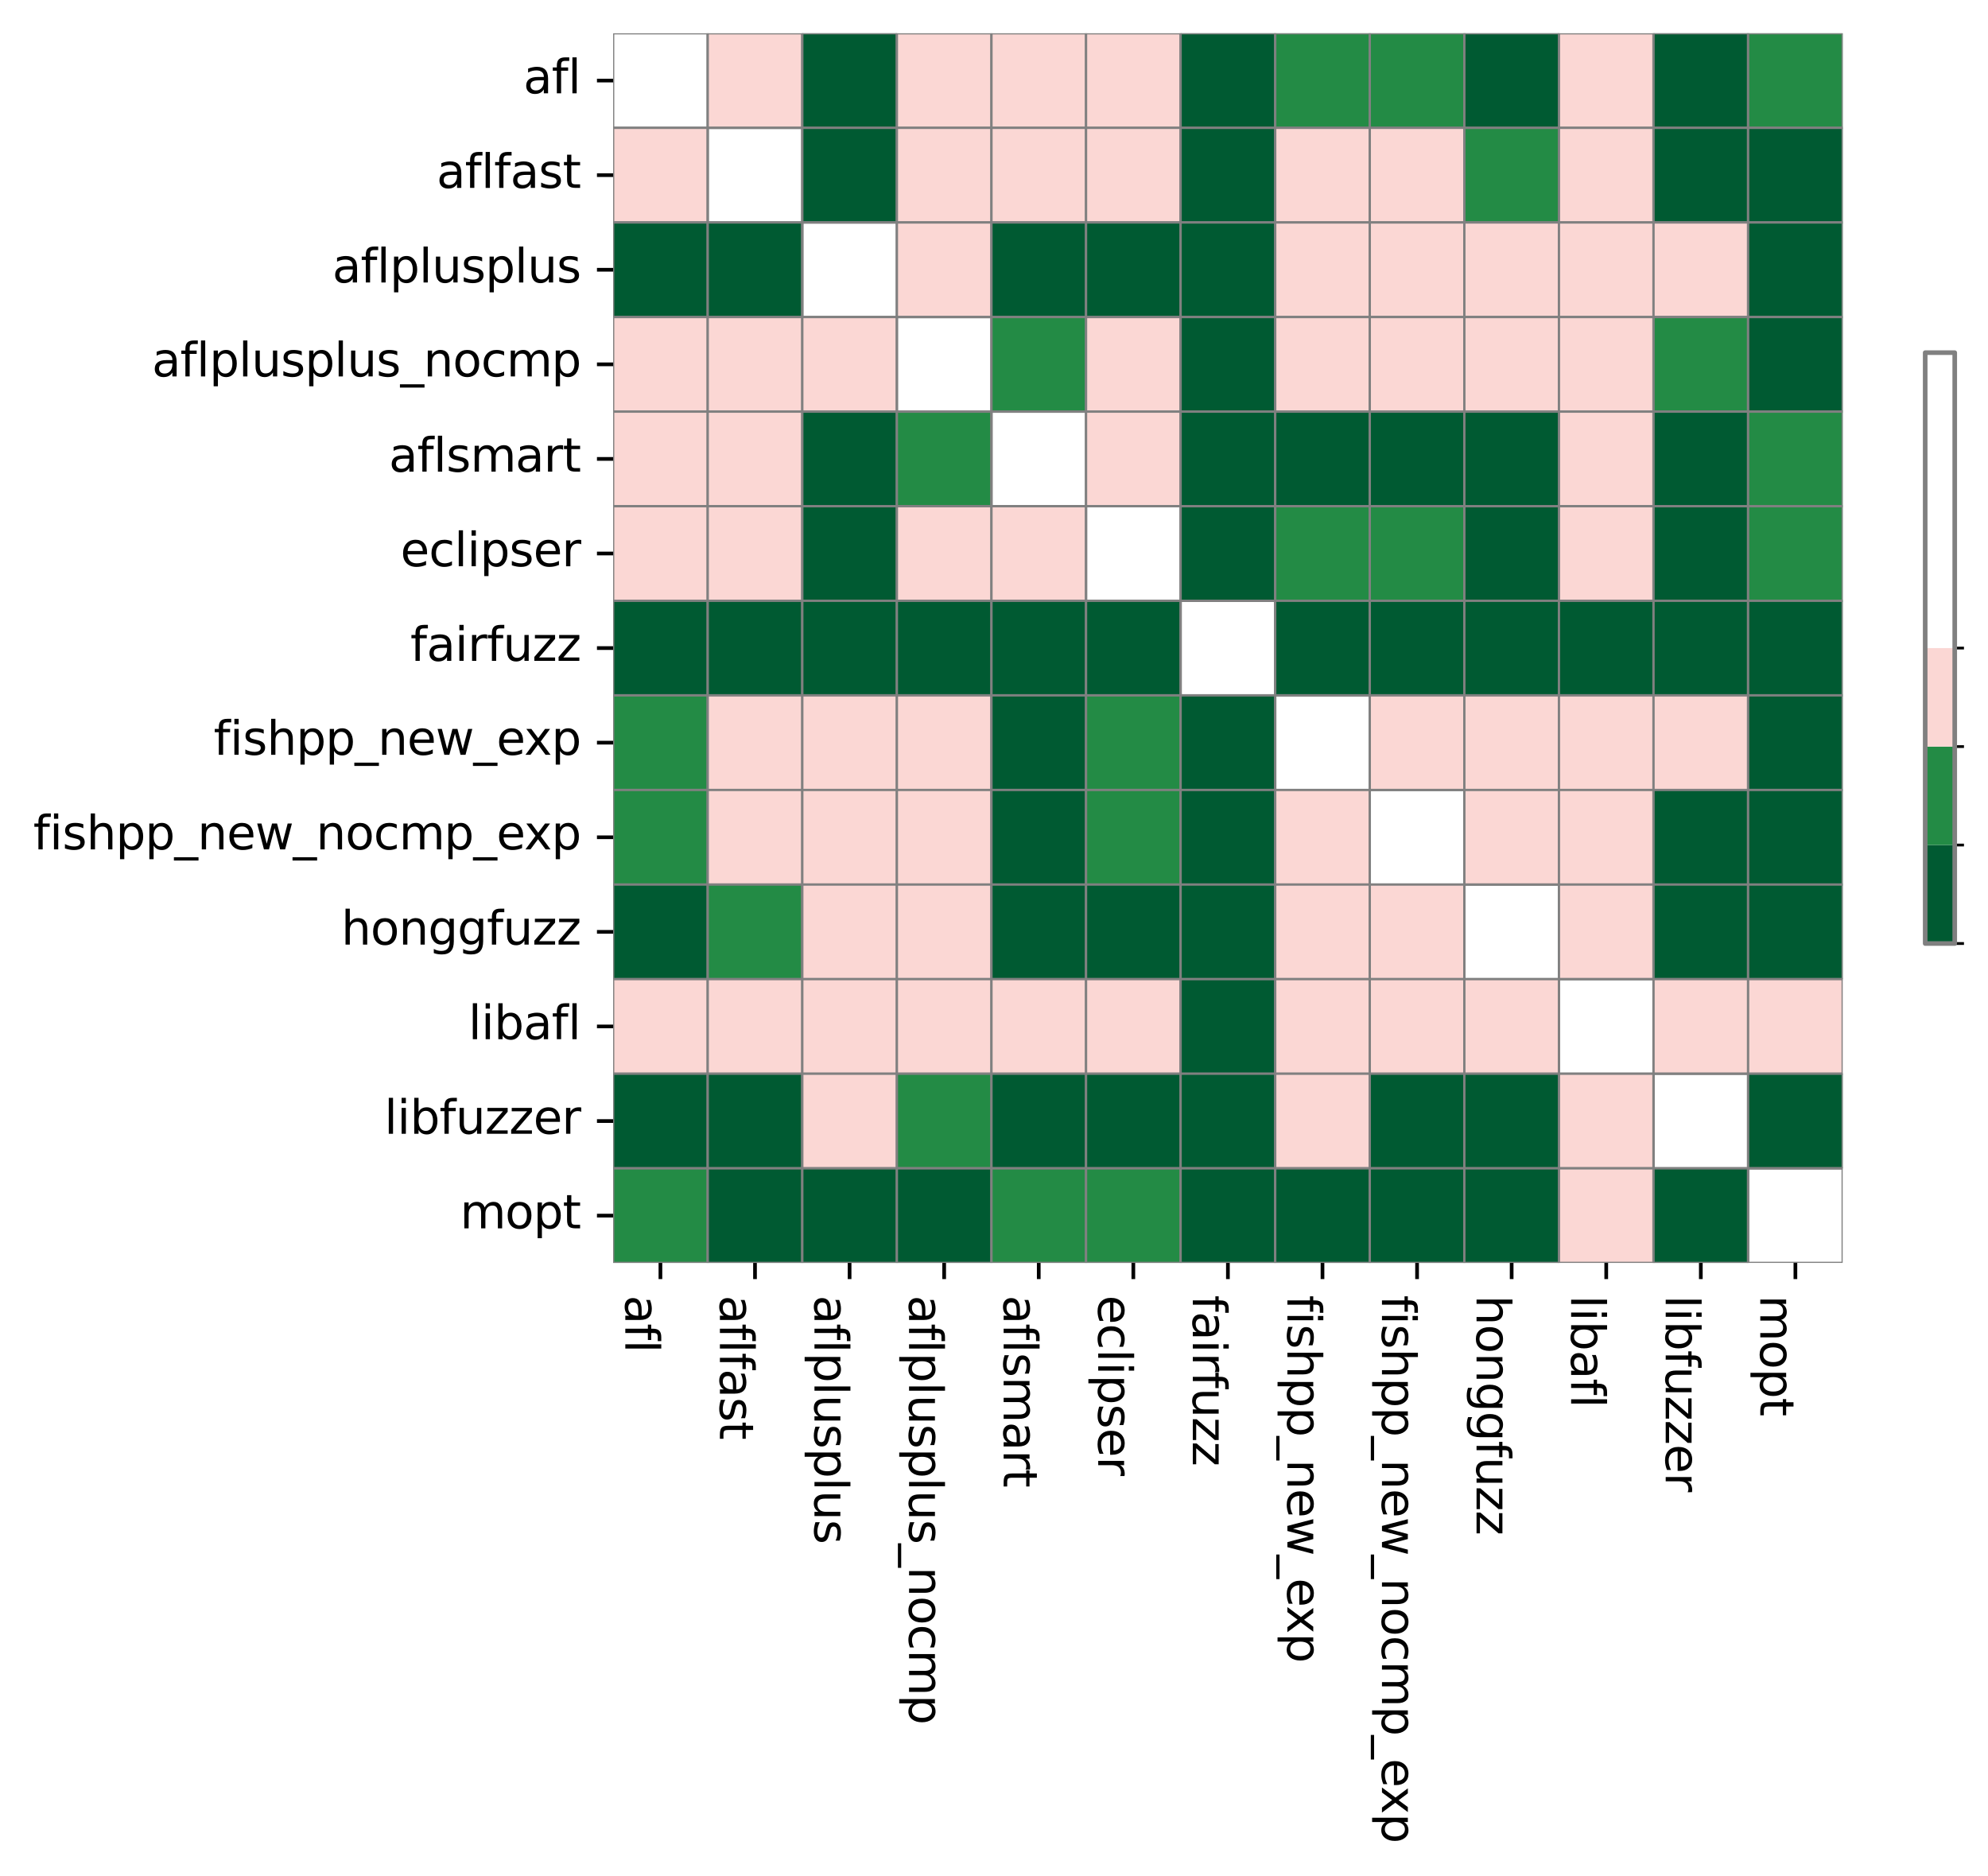 <?xml version="1.0" encoding="utf-8" standalone="no"?>
<!DOCTYPE svg PUBLIC "-//W3C//DTD SVG 1.1//EN"
  "http://www.w3.org/Graphics/SVG/1.1/DTD/svg11.dtd">
<svg xmlns:xlink="http://www.w3.org/1999/xlink" width="430.262pt" height="406.012pt" viewBox="0 0 430.262 406.012" xmlns="http://www.w3.org/2000/svg" version="1.1">
 <defs>
  <style type="text/css">*{stroke-linejoin: round; stroke-linecap: butt}</style>
 </defs>
 <g id="figure_1">
  <g id="patch_1">
   <path d="M 0 406.012 
L 430.262 406.012 
L 430.262 0 
L 0 0 
z
" style="fill: #ffffff"/>
  </g>
  <g id="axes_1">
   <g id="patch_2">
    <path d="M 132.7 273.312 
L 398.812 273.312 
L 398.812 7.2 
L 132.7 7.2 
z
" style="fill: #ffffff"/>
   </g>
   <g id="QuadMesh_1">
    <path d="M 132.7 7.2 
L 153.17 7.2 
L 153.17 27.67 
L 132.7 27.67 
L 132.7 7.2 
" clip-path="url(#pe3b894ae7d)" style="fill: none; stroke: #808080; stroke-width: 0.5"/>
    <path d="M 153.17 7.2 
L 173.64 7.2 
L 173.64 27.67 
L 153.17 27.67 
L 153.17 7.2 
" clip-path="url(#pe3b894ae7d)" style="fill: #fbd7d4; stroke: #808080; stroke-width: 0.5"/>
    <path d="M 173.64 7.2 
L 194.11 7.2 
L 194.11 27.67 
L 173.64 27.67 
L 173.64 7.2 
" clip-path="url(#pe3b894ae7d)" style="fill: #005a32; stroke: #808080; stroke-width: 0.5"/>
    <path d="M 194.11 7.2 
L 214.581 7.2 
L 214.581 27.67 
L 194.11 27.67 
L 194.11 7.2 
" clip-path="url(#pe3b894ae7d)" style="fill: #fbd7d4; stroke: #808080; stroke-width: 0.5"/>
    <path d="M 214.581 7.2 
L 235.051 7.2 
L 235.051 27.67 
L 214.581 27.67 
L 214.581 7.2 
" clip-path="url(#pe3b894ae7d)" style="fill: #fbd7d4; stroke: #808080; stroke-width: 0.5"/>
    <path d="M 235.051 7.2 
L 255.521 7.2 
L 255.521 27.67 
L 235.051 27.67 
L 235.051 7.2 
" clip-path="url(#pe3b894ae7d)" style="fill: #fbd7d4; stroke: #808080; stroke-width: 0.5"/>
    <path d="M 255.521 7.2 
L 275.991 7.2 
L 275.991 27.67 
L 255.521 27.67 
L 255.521 7.2 
" clip-path="url(#pe3b894ae7d)" style="fill: #005a32; stroke: #808080; stroke-width: 0.5"/>
    <path d="M 275.991 7.2 
L 296.461 7.2 
L 296.461 27.67 
L 275.991 27.67 
L 275.991 7.2 
" clip-path="url(#pe3b894ae7d)" style="fill: #238b45; stroke: #808080; stroke-width: 0.5"/>
    <path d="M 296.461 7.2 
L 316.931 7.2 
L 316.931 27.67 
L 296.461 27.67 
L 296.461 7.2 
" clip-path="url(#pe3b894ae7d)" style="fill: #238b45; stroke: #808080; stroke-width: 0.5"/>
    <path d="M 316.931 7.2 
L 337.402 7.2 
L 337.402 27.67 
L 316.931 27.67 
L 316.931 7.2 
" clip-path="url(#pe3b894ae7d)" style="fill: #005a32; stroke: #808080; stroke-width: 0.5"/>
    <path d="M 337.402 7.2 
L 357.872 7.2 
L 357.872 27.67 
L 337.402 27.67 
L 337.402 7.2 
" clip-path="url(#pe3b894ae7d)" style="fill: #fbd7d4; stroke: #808080; stroke-width: 0.5"/>
    <path d="M 357.872 7.2 
L 378.342 7.2 
L 378.342 27.67 
L 357.872 27.67 
L 357.872 7.2 
" clip-path="url(#pe3b894ae7d)" style="fill: #005a32; stroke: #808080; stroke-width: 0.5"/>
    <path d="M 378.342 7.2 
L 398.812 7.2 
L 398.812 27.67 
L 378.342 27.67 
L 378.342 7.2 
" clip-path="url(#pe3b894ae7d)" style="fill: #238b45; stroke: #808080; stroke-width: 0.5"/>
    <path d="M 132.7 27.67 
L 153.17 27.67 
L 153.17 48.14 
L 132.7 48.14 
L 132.7 27.67 
" clip-path="url(#pe3b894ae7d)" style="fill: #fbd7d4; stroke: #808080; stroke-width: 0.5"/>
    <path d="M 153.17 27.67 
L 173.64 27.67 
L 173.64 48.14 
L 153.17 48.14 
L 153.17 27.67 
" clip-path="url(#pe3b894ae7d)" style="fill: none; stroke: #808080; stroke-width: 0.5"/>
    <path d="M 173.64 27.67 
L 194.11 27.67 
L 194.11 48.14 
L 173.64 48.14 
L 173.64 27.67 
" clip-path="url(#pe3b894ae7d)" style="fill: #005a32; stroke: #808080; stroke-width: 0.5"/>
    <path d="M 194.11 27.67 
L 214.581 27.67 
L 214.581 48.14 
L 194.11 48.14 
L 194.11 27.67 
" clip-path="url(#pe3b894ae7d)" style="fill: #fbd7d4; stroke: #808080; stroke-width: 0.5"/>
    <path d="M 214.581 27.67 
L 235.051 27.67 
L 235.051 48.14 
L 214.581 48.14 
L 214.581 27.67 
" clip-path="url(#pe3b894ae7d)" style="fill: #fbd7d4; stroke: #808080; stroke-width: 0.5"/>
    <path d="M 235.051 27.67 
L 255.521 27.67 
L 255.521 48.14 
L 235.051 48.14 
L 235.051 27.67 
" clip-path="url(#pe3b894ae7d)" style="fill: #fbd7d4; stroke: #808080; stroke-width: 0.5"/>
    <path d="M 255.521 27.67 
L 275.991 27.67 
L 275.991 48.14 
L 255.521 48.14 
L 255.521 27.67 
" clip-path="url(#pe3b894ae7d)" style="fill: #005a32; stroke: #808080; stroke-width: 0.5"/>
    <path d="M 275.991 27.67 
L 296.461 27.67 
L 296.461 48.14 
L 275.991 48.14 
L 275.991 27.67 
" clip-path="url(#pe3b894ae7d)" style="fill: #fbd7d4; stroke: #808080; stroke-width: 0.5"/>
    <path d="M 296.461 27.67 
L 316.931 27.67 
L 316.931 48.14 
L 296.461 48.14 
L 296.461 27.67 
" clip-path="url(#pe3b894ae7d)" style="fill: #fbd7d4; stroke: #808080; stroke-width: 0.5"/>
    <path d="M 316.931 27.67 
L 337.402 27.67 
L 337.402 48.14 
L 316.931 48.14 
L 316.931 27.67 
" clip-path="url(#pe3b894ae7d)" style="fill: #238b45; stroke: #808080; stroke-width: 0.5"/>
    <path d="M 337.402 27.67 
L 357.872 27.67 
L 357.872 48.14 
L 337.402 48.14 
L 337.402 27.67 
" clip-path="url(#pe3b894ae7d)" style="fill: #fbd7d4; stroke: #808080; stroke-width: 0.5"/>
    <path d="M 357.872 27.67 
L 378.342 27.67 
L 378.342 48.14 
L 357.872 48.14 
L 357.872 27.67 
" clip-path="url(#pe3b894ae7d)" style="fill: #005a32; stroke: #808080; stroke-width: 0.5"/>
    <path d="M 378.342 27.67 
L 398.812 27.67 
L 398.812 48.14 
L 378.342 48.14 
L 378.342 27.67 
" clip-path="url(#pe3b894ae7d)" style="fill: #005a32; stroke: #808080; stroke-width: 0.5"/>
    <path d="M 132.7 48.14 
L 153.17 48.14 
L 153.17 68.61 
L 132.7 68.61 
L 132.7 48.14 
" clip-path="url(#pe3b894ae7d)" style="fill: #005a32; stroke: #808080; stroke-width: 0.5"/>
    <path d="M 153.17 48.14 
L 173.64 48.14 
L 173.64 68.61 
L 153.17 68.61 
L 153.17 48.14 
" clip-path="url(#pe3b894ae7d)" style="fill: #005a32; stroke: #808080; stroke-width: 0.5"/>
    <path d="M 173.64 48.14 
L 194.11 48.14 
L 194.11 68.61 
L 173.64 68.61 
L 173.64 48.14 
" clip-path="url(#pe3b894ae7d)" style="fill: none; stroke: #808080; stroke-width: 0.5"/>
    <path d="M 194.11 48.14 
L 214.581 48.14 
L 214.581 68.61 
L 194.11 68.61 
L 194.11 48.14 
" clip-path="url(#pe3b894ae7d)" style="fill: #fbd7d4; stroke: #808080; stroke-width: 0.5"/>
    <path d="M 214.581 48.14 
L 235.051 48.14 
L 235.051 68.61 
L 214.581 68.61 
L 214.581 48.14 
" clip-path="url(#pe3b894ae7d)" style="fill: #005a32; stroke: #808080; stroke-width: 0.5"/>
    <path d="M 235.051 48.14 
L 255.521 48.14 
L 255.521 68.61 
L 235.051 68.61 
L 235.051 48.14 
" clip-path="url(#pe3b894ae7d)" style="fill: #005a32; stroke: #808080; stroke-width: 0.5"/>
    <path d="M 255.521 48.14 
L 275.991 48.14 
L 275.991 68.61 
L 255.521 68.61 
L 255.521 48.14 
" clip-path="url(#pe3b894ae7d)" style="fill: #005a32; stroke: #808080; stroke-width: 0.5"/>
    <path d="M 275.991 48.14 
L 296.461 48.14 
L 296.461 68.61 
L 275.991 68.61 
L 275.991 48.14 
" clip-path="url(#pe3b894ae7d)" style="fill: #fbd7d4; stroke: #808080; stroke-width: 0.5"/>
    <path d="M 296.461 48.14 
L 316.931 48.14 
L 316.931 68.61 
L 296.461 68.61 
L 296.461 48.14 
" clip-path="url(#pe3b894ae7d)" style="fill: #fbd7d4; stroke: #808080; stroke-width: 0.5"/>
    <path d="M 316.931 48.14 
L 337.402 48.14 
L 337.402 68.61 
L 316.931 68.61 
L 316.931 48.14 
" clip-path="url(#pe3b894ae7d)" style="fill: #fbd7d4; stroke: #808080; stroke-width: 0.5"/>
    <path d="M 337.402 48.14 
L 357.872 48.14 
L 357.872 68.61 
L 337.402 68.61 
L 337.402 48.14 
" clip-path="url(#pe3b894ae7d)" style="fill: #fbd7d4; stroke: #808080; stroke-width: 0.5"/>
    <path d="M 357.872 48.14 
L 378.342 48.14 
L 378.342 68.61 
L 357.872 68.61 
L 357.872 48.14 
" clip-path="url(#pe3b894ae7d)" style="fill: #fbd7d4; stroke: #808080; stroke-width: 0.5"/>
    <path d="M 378.342 48.14 
L 398.812 48.14 
L 398.812 68.61 
L 378.342 68.61 
L 378.342 48.14 
" clip-path="url(#pe3b894ae7d)" style="fill: #005a32; stroke: #808080; stroke-width: 0.5"/>
    <path d="M 132.7 68.61 
L 153.17 68.61 
L 153.17 89.081 
L 132.7 89.081 
L 132.7 68.61 
" clip-path="url(#pe3b894ae7d)" style="fill: #fbd7d4; stroke: #808080; stroke-width: 0.5"/>
    <path d="M 153.17 68.61 
L 173.64 68.61 
L 173.64 89.081 
L 153.17 89.081 
L 153.17 68.61 
" clip-path="url(#pe3b894ae7d)" style="fill: #fbd7d4; stroke: #808080; stroke-width: 0.5"/>
    <path d="M 173.64 68.61 
L 194.11 68.61 
L 194.11 89.081 
L 173.64 89.081 
L 173.64 68.61 
" clip-path="url(#pe3b894ae7d)" style="fill: #fbd7d4; stroke: #808080; stroke-width: 0.5"/>
    <path d="M 194.11 68.61 
L 214.581 68.61 
L 214.581 89.081 
L 194.11 89.081 
L 194.11 68.61 
" clip-path="url(#pe3b894ae7d)" style="fill: none; stroke: #808080; stroke-width: 0.5"/>
    <path d="M 214.581 68.61 
L 235.051 68.61 
L 235.051 89.081 
L 214.581 89.081 
L 214.581 68.61 
" clip-path="url(#pe3b894ae7d)" style="fill: #238b45; stroke: #808080; stroke-width: 0.5"/>
    <path d="M 235.051 68.61 
L 255.521 68.61 
L 255.521 89.081 
L 235.051 89.081 
L 235.051 68.61 
" clip-path="url(#pe3b894ae7d)" style="fill: #fbd7d4; stroke: #808080; stroke-width: 0.5"/>
    <path d="M 255.521 68.61 
L 275.991 68.61 
L 275.991 89.081 
L 255.521 89.081 
L 255.521 68.61 
" clip-path="url(#pe3b894ae7d)" style="fill: #005a32; stroke: #808080; stroke-width: 0.5"/>
    <path d="M 275.991 68.61 
L 296.461 68.61 
L 296.461 89.081 
L 275.991 89.081 
L 275.991 68.61 
" clip-path="url(#pe3b894ae7d)" style="fill: #fbd7d4; stroke: #808080; stroke-width: 0.5"/>
    <path d="M 296.461 68.61 
L 316.931 68.61 
L 316.931 89.081 
L 296.461 89.081 
L 296.461 68.61 
" clip-path="url(#pe3b894ae7d)" style="fill: #fbd7d4; stroke: #808080; stroke-width: 0.5"/>
    <path d="M 316.931 68.61 
L 337.402 68.61 
L 337.402 89.081 
L 316.931 89.081 
L 316.931 68.61 
" clip-path="url(#pe3b894ae7d)" style="fill: #fbd7d4; stroke: #808080; stroke-width: 0.5"/>
    <path d="M 337.402 68.61 
L 357.872 68.61 
L 357.872 89.081 
L 337.402 89.081 
L 337.402 68.61 
" clip-path="url(#pe3b894ae7d)" style="fill: #fbd7d4; stroke: #808080; stroke-width: 0.5"/>
    <path d="M 357.872 68.61 
L 378.342 68.61 
L 378.342 89.081 
L 357.872 89.081 
L 357.872 68.61 
" clip-path="url(#pe3b894ae7d)" style="fill: #238b45; stroke: #808080; stroke-width: 0.5"/>
    <path d="M 378.342 68.61 
L 398.812 68.61 
L 398.812 89.081 
L 378.342 89.081 
L 378.342 68.61 
" clip-path="url(#pe3b894ae7d)" style="fill: #005a32; stroke: #808080; stroke-width: 0.5"/>
    <path d="M 132.7 89.081 
L 153.17 89.081 
L 153.17 109.551 
L 132.7 109.551 
L 132.7 89.081 
" clip-path="url(#pe3b894ae7d)" style="fill: #fbd7d4; stroke: #808080; stroke-width: 0.5"/>
    <path d="M 153.17 89.081 
L 173.64 89.081 
L 173.64 109.551 
L 153.17 109.551 
L 153.17 89.081 
" clip-path="url(#pe3b894ae7d)" style="fill: #fbd7d4; stroke: #808080; stroke-width: 0.5"/>
    <path d="M 173.64 89.081 
L 194.11 89.081 
L 194.11 109.551 
L 173.64 109.551 
L 173.64 89.081 
" clip-path="url(#pe3b894ae7d)" style="fill: #005a32; stroke: #808080; stroke-width: 0.5"/>
    <path d="M 194.11 89.081 
L 214.581 89.081 
L 214.581 109.551 
L 194.11 109.551 
L 194.11 89.081 
" clip-path="url(#pe3b894ae7d)" style="fill: #238b45; stroke: #808080; stroke-width: 0.5"/>
    <path d="M 214.581 89.081 
L 235.051 89.081 
L 235.051 109.551 
L 214.581 109.551 
L 214.581 89.081 
" clip-path="url(#pe3b894ae7d)" style="fill: none; stroke: #808080; stroke-width: 0.5"/>
    <path d="M 235.051 89.081 
L 255.521 89.081 
L 255.521 109.551 
L 235.051 109.551 
L 235.051 89.081 
" clip-path="url(#pe3b894ae7d)" style="fill: #fbd7d4; stroke: #808080; stroke-width: 0.5"/>
    <path d="M 255.521 89.081 
L 275.991 89.081 
L 275.991 109.551 
L 255.521 109.551 
L 255.521 89.081 
" clip-path="url(#pe3b894ae7d)" style="fill: #005a32; stroke: #808080; stroke-width: 0.5"/>
    <path d="M 275.991 89.081 
L 296.461 89.081 
L 296.461 109.551 
L 275.991 109.551 
L 275.991 89.081 
" clip-path="url(#pe3b894ae7d)" style="fill: #005a32; stroke: #808080; stroke-width: 0.5"/>
    <path d="M 296.461 89.081 
L 316.931 89.081 
L 316.931 109.551 
L 296.461 109.551 
L 296.461 89.081 
" clip-path="url(#pe3b894ae7d)" style="fill: #005a32; stroke: #808080; stroke-width: 0.5"/>
    <path d="M 316.931 89.081 
L 337.402 89.081 
L 337.402 109.551 
L 316.931 109.551 
L 316.931 89.081 
" clip-path="url(#pe3b894ae7d)" style="fill: #005a32; stroke: #808080; stroke-width: 0.5"/>
    <path d="M 337.402 89.081 
L 357.872 89.081 
L 357.872 109.551 
L 337.402 109.551 
L 337.402 89.081 
" clip-path="url(#pe3b894ae7d)" style="fill: #fbd7d4; stroke: #808080; stroke-width: 0.5"/>
    <path d="M 357.872 89.081 
L 378.342 89.081 
L 378.342 109.551 
L 357.872 109.551 
L 357.872 89.081 
" clip-path="url(#pe3b894ae7d)" style="fill: #005a32; stroke: #808080; stroke-width: 0.5"/>
    <path d="M 378.342 89.081 
L 398.812 89.081 
L 398.812 109.551 
L 378.342 109.551 
L 378.342 89.081 
" clip-path="url(#pe3b894ae7d)" style="fill: #238b45; stroke: #808080; stroke-width: 0.5"/>
    <path d="M 132.7 109.551 
L 153.17 109.551 
L 153.17 130.021 
L 132.7 130.021 
L 132.7 109.551 
" clip-path="url(#pe3b894ae7d)" style="fill: #fbd7d4; stroke: #808080; stroke-width: 0.5"/>
    <path d="M 153.17 109.551 
L 173.64 109.551 
L 173.64 130.021 
L 153.17 130.021 
L 153.17 109.551 
" clip-path="url(#pe3b894ae7d)" style="fill: #fbd7d4; stroke: #808080; stroke-width: 0.5"/>
    <path d="M 173.64 109.551 
L 194.11 109.551 
L 194.11 130.021 
L 173.64 130.021 
L 173.64 109.551 
" clip-path="url(#pe3b894ae7d)" style="fill: #005a32; stroke: #808080; stroke-width: 0.5"/>
    <path d="M 194.11 109.551 
L 214.581 109.551 
L 214.581 130.021 
L 194.11 130.021 
L 194.11 109.551 
" clip-path="url(#pe3b894ae7d)" style="fill: #fbd7d4; stroke: #808080; stroke-width: 0.5"/>
    <path d="M 214.581 109.551 
L 235.051 109.551 
L 235.051 130.021 
L 214.581 130.021 
L 214.581 109.551 
" clip-path="url(#pe3b894ae7d)" style="fill: #fbd7d4; stroke: #808080; stroke-width: 0.5"/>
    <path d="M 235.051 109.551 
L 255.521 109.551 
L 255.521 130.021 
L 235.051 130.021 
L 235.051 109.551 
" clip-path="url(#pe3b894ae7d)" style="fill: none; stroke: #808080; stroke-width: 0.5"/>
    <path d="M 255.521 109.551 
L 275.991 109.551 
L 275.991 130.021 
L 255.521 130.021 
L 255.521 109.551 
" clip-path="url(#pe3b894ae7d)" style="fill: #005a32; stroke: #808080; stroke-width: 0.5"/>
    <path d="M 275.991 109.551 
L 296.461 109.551 
L 296.461 130.021 
L 275.991 130.021 
L 275.991 109.551 
" clip-path="url(#pe3b894ae7d)" style="fill: #238b45; stroke: #808080; stroke-width: 0.5"/>
    <path d="M 296.461 109.551 
L 316.931 109.551 
L 316.931 130.021 
L 296.461 130.021 
L 296.461 109.551 
" clip-path="url(#pe3b894ae7d)" style="fill: #238b45; stroke: #808080; stroke-width: 0.5"/>
    <path d="M 316.931 109.551 
L 337.402 109.551 
L 337.402 130.021 
L 316.931 130.021 
L 316.931 109.551 
" clip-path="url(#pe3b894ae7d)" style="fill: #005a32; stroke: #808080; stroke-width: 0.5"/>
    <path d="M 337.402 109.551 
L 357.872 109.551 
L 357.872 130.021 
L 337.402 130.021 
L 337.402 109.551 
" clip-path="url(#pe3b894ae7d)" style="fill: #fbd7d4; stroke: #808080; stroke-width: 0.5"/>
    <path d="M 357.872 109.551 
L 378.342 109.551 
L 378.342 130.021 
L 357.872 130.021 
L 357.872 109.551 
" clip-path="url(#pe3b894ae7d)" style="fill: #005a32; stroke: #808080; stroke-width: 0.5"/>
    <path d="M 378.342 109.551 
L 398.812 109.551 
L 398.812 130.021 
L 378.342 130.021 
L 378.342 109.551 
" clip-path="url(#pe3b894ae7d)" style="fill: #238b45; stroke: #808080; stroke-width: 0.5"/>
    <path d="M 132.7 130.021 
L 153.17 130.021 
L 153.17 150.491 
L 132.7 150.491 
L 132.7 130.021 
" clip-path="url(#pe3b894ae7d)" style="fill: #005a32; stroke: #808080; stroke-width: 0.5"/>
    <path d="M 153.17 130.021 
L 173.64 130.021 
L 173.64 150.491 
L 153.17 150.491 
L 153.17 130.021 
" clip-path="url(#pe3b894ae7d)" style="fill: #005a32; stroke: #808080; stroke-width: 0.5"/>
    <path d="M 173.64 130.021 
L 194.11 130.021 
L 194.11 150.491 
L 173.64 150.491 
L 173.64 130.021 
" clip-path="url(#pe3b894ae7d)" style="fill: #005a32; stroke: #808080; stroke-width: 0.5"/>
    <path d="M 194.11 130.021 
L 214.581 130.021 
L 214.581 150.491 
L 194.11 150.491 
L 194.11 130.021 
" clip-path="url(#pe3b894ae7d)" style="fill: #005a32; stroke: #808080; stroke-width: 0.5"/>
    <path d="M 214.581 130.021 
L 235.051 130.021 
L 235.051 150.491 
L 214.581 150.491 
L 214.581 130.021 
" clip-path="url(#pe3b894ae7d)" style="fill: #005a32; stroke: #808080; stroke-width: 0.5"/>
    <path d="M 235.051 130.021 
L 255.521 130.021 
L 255.521 150.491 
L 235.051 150.491 
L 235.051 130.021 
" clip-path="url(#pe3b894ae7d)" style="fill: #005a32; stroke: #808080; stroke-width: 0.5"/>
    <path d="M 255.521 130.021 
L 275.991 130.021 
L 275.991 150.491 
L 255.521 150.491 
L 255.521 130.021 
" clip-path="url(#pe3b894ae7d)" style="fill: none; stroke: #808080; stroke-width: 0.5"/>
    <path d="M 275.991 130.021 
L 296.461 130.021 
L 296.461 150.491 
L 275.991 150.491 
L 275.991 130.021 
" clip-path="url(#pe3b894ae7d)" style="fill: #005a32; stroke: #808080; stroke-width: 0.5"/>
    <path d="M 296.461 130.021 
L 316.931 130.021 
L 316.931 150.491 
L 296.461 150.491 
L 296.461 130.021 
" clip-path="url(#pe3b894ae7d)" style="fill: #005a32; stroke: #808080; stroke-width: 0.5"/>
    <path d="M 316.931 130.021 
L 337.402 130.021 
L 337.402 150.491 
L 316.931 150.491 
L 316.931 130.021 
" clip-path="url(#pe3b894ae7d)" style="fill: #005a32; stroke: #808080; stroke-width: 0.5"/>
    <path d="M 337.402 130.021 
L 357.872 130.021 
L 357.872 150.491 
L 337.402 150.491 
L 337.402 130.021 
" clip-path="url(#pe3b894ae7d)" style="fill: #005a32; stroke: #808080; stroke-width: 0.5"/>
    <path d="M 357.872 130.021 
L 378.342 130.021 
L 378.342 150.491 
L 357.872 150.491 
L 357.872 130.021 
" clip-path="url(#pe3b894ae7d)" style="fill: #005a32; stroke: #808080; stroke-width: 0.5"/>
    <path d="M 378.342 130.021 
L 398.812 130.021 
L 398.812 150.491 
L 378.342 150.491 
L 378.342 130.021 
" clip-path="url(#pe3b894ae7d)" style="fill: #005a32; stroke: #808080; stroke-width: 0.5"/>
    <path d="M 132.7 150.491 
L 153.17 150.491 
L 153.17 170.961 
L 132.7 170.961 
L 132.7 150.491 
" clip-path="url(#pe3b894ae7d)" style="fill: #238b45; stroke: #808080; stroke-width: 0.5"/>
    <path d="M 153.17 150.491 
L 173.64 150.491 
L 173.64 170.961 
L 153.17 170.961 
L 153.17 150.491 
" clip-path="url(#pe3b894ae7d)" style="fill: #fbd7d4; stroke: #808080; stroke-width: 0.5"/>
    <path d="M 173.64 150.491 
L 194.11 150.491 
L 194.11 170.961 
L 173.64 170.961 
L 173.64 150.491 
" clip-path="url(#pe3b894ae7d)" style="fill: #fbd7d4; stroke: #808080; stroke-width: 0.5"/>
    <path d="M 194.11 150.491 
L 214.581 150.491 
L 214.581 170.961 
L 194.11 170.961 
L 194.11 150.491 
" clip-path="url(#pe3b894ae7d)" style="fill: #fbd7d4; stroke: #808080; stroke-width: 0.5"/>
    <path d="M 214.581 150.491 
L 235.051 150.491 
L 235.051 170.961 
L 214.581 170.961 
L 214.581 150.491 
" clip-path="url(#pe3b894ae7d)" style="fill: #005a32; stroke: #808080; stroke-width: 0.5"/>
    <path d="M 235.051 150.491 
L 255.521 150.491 
L 255.521 170.961 
L 235.051 170.961 
L 235.051 150.491 
" clip-path="url(#pe3b894ae7d)" style="fill: #238b45; stroke: #808080; stroke-width: 0.5"/>
    <path d="M 255.521 150.491 
L 275.991 150.491 
L 275.991 170.961 
L 255.521 170.961 
L 255.521 150.491 
" clip-path="url(#pe3b894ae7d)" style="fill: #005a32; stroke: #808080; stroke-width: 0.5"/>
    <path d="M 275.991 150.491 
L 296.461 150.491 
L 296.461 170.961 
L 275.991 170.961 
L 275.991 150.491 
" clip-path="url(#pe3b894ae7d)" style="fill: none; stroke: #808080; stroke-width: 0.5"/>
    <path d="M 296.461 150.491 
L 316.931 150.491 
L 316.931 170.961 
L 296.461 170.961 
L 296.461 150.491 
" clip-path="url(#pe3b894ae7d)" style="fill: #fbd7d4; stroke: #808080; stroke-width: 0.5"/>
    <path d="M 316.931 150.491 
L 337.402 150.491 
L 337.402 170.961 
L 316.931 170.961 
L 316.931 150.491 
" clip-path="url(#pe3b894ae7d)" style="fill: #fbd7d4; stroke: #808080; stroke-width: 0.5"/>
    <path d="M 337.402 150.491 
L 357.872 150.491 
L 357.872 170.961 
L 337.402 170.961 
L 337.402 150.491 
" clip-path="url(#pe3b894ae7d)" style="fill: #fbd7d4; stroke: #808080; stroke-width: 0.5"/>
    <path d="M 357.872 150.491 
L 378.342 150.491 
L 378.342 170.961 
L 357.872 170.961 
L 357.872 150.491 
" clip-path="url(#pe3b894ae7d)" style="fill: #fbd7d4; stroke: #808080; stroke-width: 0.5"/>
    <path d="M 378.342 150.491 
L 398.812 150.491 
L 398.812 170.961 
L 378.342 170.961 
L 378.342 150.491 
" clip-path="url(#pe3b894ae7d)" style="fill: #005a32; stroke: #808080; stroke-width: 0.5"/>
    <path d="M 132.7 170.961 
L 153.17 170.961 
L 153.17 191.431 
L 132.7 191.431 
L 132.7 170.961 
" clip-path="url(#pe3b894ae7d)" style="fill: #238b45; stroke: #808080; stroke-width: 0.5"/>
    <path d="M 153.17 170.961 
L 173.64 170.961 
L 173.64 191.431 
L 153.17 191.431 
L 153.17 170.961 
" clip-path="url(#pe3b894ae7d)" style="fill: #fbd7d4; stroke: #808080; stroke-width: 0.5"/>
    <path d="M 173.64 170.961 
L 194.11 170.961 
L 194.11 191.431 
L 173.64 191.431 
L 173.64 170.961 
" clip-path="url(#pe3b894ae7d)" style="fill: #fbd7d4; stroke: #808080; stroke-width: 0.5"/>
    <path d="M 194.11 170.961 
L 214.581 170.961 
L 214.581 191.431 
L 194.11 191.431 
L 194.11 170.961 
" clip-path="url(#pe3b894ae7d)" style="fill: #fbd7d4; stroke: #808080; stroke-width: 0.5"/>
    <path d="M 214.581 170.961 
L 235.051 170.961 
L 235.051 191.431 
L 214.581 191.431 
L 214.581 170.961 
" clip-path="url(#pe3b894ae7d)" style="fill: #005a32; stroke: #808080; stroke-width: 0.5"/>
    <path d="M 235.051 170.961 
L 255.521 170.961 
L 255.521 191.431 
L 235.051 191.431 
L 235.051 170.961 
" clip-path="url(#pe3b894ae7d)" style="fill: #238b45; stroke: #808080; stroke-width: 0.5"/>
    <path d="M 255.521 170.961 
L 275.991 170.961 
L 275.991 191.431 
L 255.521 191.431 
L 255.521 170.961 
" clip-path="url(#pe3b894ae7d)" style="fill: #005a32; stroke: #808080; stroke-width: 0.5"/>
    <path d="M 275.991 170.961 
L 296.461 170.961 
L 296.461 191.431 
L 275.991 191.431 
L 275.991 170.961 
" clip-path="url(#pe3b894ae7d)" style="fill: #fbd7d4; stroke: #808080; stroke-width: 0.5"/>
    <path d="M 296.461 170.961 
L 316.931 170.961 
L 316.931 191.431 
L 296.461 191.431 
L 296.461 170.961 
" clip-path="url(#pe3b894ae7d)" style="fill: none; stroke: #808080; stroke-width: 0.5"/>
    <path d="M 316.931 170.961 
L 337.402 170.961 
L 337.402 191.431 
L 316.931 191.431 
L 316.931 170.961 
" clip-path="url(#pe3b894ae7d)" style="fill: #fbd7d4; stroke: #808080; stroke-width: 0.5"/>
    <path d="M 337.402 170.961 
L 357.872 170.961 
L 357.872 191.431 
L 337.402 191.431 
L 337.402 170.961 
" clip-path="url(#pe3b894ae7d)" style="fill: #fbd7d4; stroke: #808080; stroke-width: 0.5"/>
    <path d="M 357.872 170.961 
L 378.342 170.961 
L 378.342 191.431 
L 357.872 191.431 
L 357.872 170.961 
" clip-path="url(#pe3b894ae7d)" style="fill: #005a32; stroke: #808080; stroke-width: 0.5"/>
    <path d="M 378.342 170.961 
L 398.812 170.961 
L 398.812 191.431 
L 378.342 191.431 
L 378.342 170.961 
" clip-path="url(#pe3b894ae7d)" style="fill: #005a32; stroke: #808080; stroke-width: 0.5"/>
    <path d="M 132.7 191.431 
L 153.17 191.431 
L 153.17 211.902 
L 132.7 211.902 
L 132.7 191.431 
" clip-path="url(#pe3b894ae7d)" style="fill: #005a32; stroke: #808080; stroke-width: 0.5"/>
    <path d="M 153.17 191.431 
L 173.64 191.431 
L 173.64 211.902 
L 153.17 211.902 
L 153.17 191.431 
" clip-path="url(#pe3b894ae7d)" style="fill: #238b45; stroke: #808080; stroke-width: 0.5"/>
    <path d="M 173.64 191.431 
L 194.11 191.431 
L 194.11 211.902 
L 173.64 211.902 
L 173.64 191.431 
" clip-path="url(#pe3b894ae7d)" style="fill: #fbd7d4; stroke: #808080; stroke-width: 0.5"/>
    <path d="M 194.11 191.431 
L 214.581 191.431 
L 214.581 211.902 
L 194.11 211.902 
L 194.11 191.431 
" clip-path="url(#pe3b894ae7d)" style="fill: #fbd7d4; stroke: #808080; stroke-width: 0.5"/>
    <path d="M 214.581 191.431 
L 235.051 191.431 
L 235.051 211.902 
L 214.581 211.902 
L 214.581 191.431 
" clip-path="url(#pe3b894ae7d)" style="fill: #005a32; stroke: #808080; stroke-width: 0.5"/>
    <path d="M 235.051 191.431 
L 255.521 191.431 
L 255.521 211.902 
L 235.051 211.902 
L 235.051 191.431 
" clip-path="url(#pe3b894ae7d)" style="fill: #005a32; stroke: #808080; stroke-width: 0.5"/>
    <path d="M 255.521 191.431 
L 275.991 191.431 
L 275.991 211.902 
L 255.521 211.902 
L 255.521 191.431 
" clip-path="url(#pe3b894ae7d)" style="fill: #005a32; stroke: #808080; stroke-width: 0.5"/>
    <path d="M 275.991 191.431 
L 296.461 191.431 
L 296.461 211.902 
L 275.991 211.902 
L 275.991 191.431 
" clip-path="url(#pe3b894ae7d)" style="fill: #fbd7d4; stroke: #808080; stroke-width: 0.5"/>
    <path d="M 296.461 191.431 
L 316.931 191.431 
L 316.931 211.902 
L 296.461 211.902 
L 296.461 191.431 
" clip-path="url(#pe3b894ae7d)" style="fill: #fbd7d4; stroke: #808080; stroke-width: 0.5"/>
    <path d="M 316.931 191.431 
L 337.402 191.431 
L 337.402 211.902 
L 316.931 211.902 
L 316.931 191.431 
" clip-path="url(#pe3b894ae7d)" style="fill: none; stroke: #808080; stroke-width: 0.5"/>
    <path d="M 337.402 191.431 
L 357.872 191.431 
L 357.872 211.902 
L 337.402 211.902 
L 337.402 191.431 
" clip-path="url(#pe3b894ae7d)" style="fill: #fbd7d4; stroke: #808080; stroke-width: 0.5"/>
    <path d="M 357.872 191.431 
L 378.342 191.431 
L 378.342 211.902 
L 357.872 211.902 
L 357.872 191.431 
" clip-path="url(#pe3b894ae7d)" style="fill: #005a32; stroke: #808080; stroke-width: 0.5"/>
    <path d="M 378.342 191.431 
L 398.812 191.431 
L 398.812 211.902 
L 378.342 211.902 
L 378.342 191.431 
" clip-path="url(#pe3b894ae7d)" style="fill: #005a32; stroke: #808080; stroke-width: 0.5"/>
    <path d="M 132.7 211.902 
L 153.17 211.902 
L 153.17 232.372 
L 132.7 232.372 
L 132.7 211.902 
" clip-path="url(#pe3b894ae7d)" style="fill: #fbd7d4; stroke: #808080; stroke-width: 0.5"/>
    <path d="M 153.17 211.902 
L 173.64 211.902 
L 173.64 232.372 
L 153.17 232.372 
L 153.17 211.902 
" clip-path="url(#pe3b894ae7d)" style="fill: #fbd7d4; stroke: #808080; stroke-width: 0.5"/>
    <path d="M 173.64 211.902 
L 194.11 211.902 
L 194.11 232.372 
L 173.64 232.372 
L 173.64 211.902 
" clip-path="url(#pe3b894ae7d)" style="fill: #fbd7d4; stroke: #808080; stroke-width: 0.5"/>
    <path d="M 194.11 211.902 
L 214.581 211.902 
L 214.581 232.372 
L 194.11 232.372 
L 194.11 211.902 
" clip-path="url(#pe3b894ae7d)" style="fill: #fbd7d4; stroke: #808080; stroke-width: 0.5"/>
    <path d="M 214.581 211.902 
L 235.051 211.902 
L 235.051 232.372 
L 214.581 232.372 
L 214.581 211.902 
" clip-path="url(#pe3b894ae7d)" style="fill: #fbd7d4; stroke: #808080; stroke-width: 0.5"/>
    <path d="M 235.051 211.902 
L 255.521 211.902 
L 255.521 232.372 
L 235.051 232.372 
L 235.051 211.902 
" clip-path="url(#pe3b894ae7d)" style="fill: #fbd7d4; stroke: #808080; stroke-width: 0.5"/>
    <path d="M 255.521 211.902 
L 275.991 211.902 
L 275.991 232.372 
L 255.521 232.372 
L 255.521 211.902 
" clip-path="url(#pe3b894ae7d)" style="fill: #005a32; stroke: #808080; stroke-width: 0.5"/>
    <path d="M 275.991 211.902 
L 296.461 211.902 
L 296.461 232.372 
L 275.991 232.372 
L 275.991 211.902 
" clip-path="url(#pe3b894ae7d)" style="fill: #fbd7d4; stroke: #808080; stroke-width: 0.5"/>
    <path d="M 296.461 211.902 
L 316.931 211.902 
L 316.931 232.372 
L 296.461 232.372 
L 296.461 211.902 
" clip-path="url(#pe3b894ae7d)" style="fill: #fbd7d4; stroke: #808080; stroke-width: 0.5"/>
    <path d="M 316.931 211.902 
L 337.402 211.902 
L 337.402 232.372 
L 316.931 232.372 
L 316.931 211.902 
" clip-path="url(#pe3b894ae7d)" style="fill: #fbd7d4; stroke: #808080; stroke-width: 0.5"/>
    <path d="M 337.402 211.902 
L 357.872 211.902 
L 357.872 232.372 
L 337.402 232.372 
L 337.402 211.902 
" clip-path="url(#pe3b894ae7d)" style="fill: none; stroke: #808080; stroke-width: 0.5"/>
    <path d="M 357.872 211.902 
L 378.342 211.902 
L 378.342 232.372 
L 357.872 232.372 
L 357.872 211.902 
" clip-path="url(#pe3b894ae7d)" style="fill: #fbd7d4; stroke: #808080; stroke-width: 0.5"/>
    <path d="M 378.342 211.902 
L 398.812 211.902 
L 398.812 232.372 
L 378.342 232.372 
L 378.342 211.902 
" clip-path="url(#pe3b894ae7d)" style="fill: #fbd7d4; stroke: #808080; stroke-width: 0.5"/>
    <path d="M 132.7 232.372 
L 153.17 232.372 
L 153.17 252.842 
L 132.7 252.842 
L 132.7 232.372 
" clip-path="url(#pe3b894ae7d)" style="fill: #005a32; stroke: #808080; stroke-width: 0.5"/>
    <path d="M 153.17 232.372 
L 173.64 232.372 
L 173.64 252.842 
L 153.17 252.842 
L 153.17 232.372 
" clip-path="url(#pe3b894ae7d)" style="fill: #005a32; stroke: #808080; stroke-width: 0.5"/>
    <path d="M 173.64 232.372 
L 194.11 232.372 
L 194.11 252.842 
L 173.64 252.842 
L 173.64 232.372 
" clip-path="url(#pe3b894ae7d)" style="fill: #fbd7d4; stroke: #808080; stroke-width: 0.5"/>
    <path d="M 194.11 232.372 
L 214.581 232.372 
L 214.581 252.842 
L 194.11 252.842 
L 194.11 232.372 
" clip-path="url(#pe3b894ae7d)" style="fill: #238b45; stroke: #808080; stroke-width: 0.5"/>
    <path d="M 214.581 232.372 
L 235.051 232.372 
L 235.051 252.842 
L 214.581 252.842 
L 214.581 232.372 
" clip-path="url(#pe3b894ae7d)" style="fill: #005a32; stroke: #808080; stroke-width: 0.5"/>
    <path d="M 235.051 232.372 
L 255.521 232.372 
L 255.521 252.842 
L 235.051 252.842 
L 235.051 232.372 
" clip-path="url(#pe3b894ae7d)" style="fill: #005a32; stroke: #808080; stroke-width: 0.5"/>
    <path d="M 255.521 232.372 
L 275.991 232.372 
L 275.991 252.842 
L 255.521 252.842 
L 255.521 232.372 
" clip-path="url(#pe3b894ae7d)" style="fill: #005a32; stroke: #808080; stroke-width: 0.5"/>
    <path d="M 275.991 232.372 
L 296.461 232.372 
L 296.461 252.842 
L 275.991 252.842 
L 275.991 232.372 
" clip-path="url(#pe3b894ae7d)" style="fill: #fbd7d4; stroke: #808080; stroke-width: 0.5"/>
    <path d="M 296.461 232.372 
L 316.931 232.372 
L 316.931 252.842 
L 296.461 252.842 
L 296.461 232.372 
" clip-path="url(#pe3b894ae7d)" style="fill: #005a32; stroke: #808080; stroke-width: 0.5"/>
    <path d="M 316.931 232.372 
L 337.402 232.372 
L 337.402 252.842 
L 316.931 252.842 
L 316.931 232.372 
" clip-path="url(#pe3b894ae7d)" style="fill: #005a32; stroke: #808080; stroke-width: 0.5"/>
    <path d="M 337.402 232.372 
L 357.872 232.372 
L 357.872 252.842 
L 337.402 252.842 
L 337.402 232.372 
" clip-path="url(#pe3b894ae7d)" style="fill: #fbd7d4; stroke: #808080; stroke-width: 0.5"/>
    <path d="M 357.872 232.372 
L 378.342 232.372 
L 378.342 252.842 
L 357.872 252.842 
L 357.872 232.372 
" clip-path="url(#pe3b894ae7d)" style="fill: none; stroke: #808080; stroke-width: 0.5"/>
    <path d="M 378.342 232.372 
L 398.812 232.372 
L 398.812 252.842 
L 378.342 252.842 
L 378.342 232.372 
" clip-path="url(#pe3b894ae7d)" style="fill: #005a32; stroke: #808080; stroke-width: 0.5"/>
    <path d="M 132.7 252.842 
L 153.17 252.842 
L 153.17 273.312 
L 132.7 273.312 
L 132.7 252.842 
" clip-path="url(#pe3b894ae7d)" style="fill: #238b45; stroke: #808080; stroke-width: 0.5"/>
    <path d="M 153.17 252.842 
L 173.64 252.842 
L 173.64 273.312 
L 153.17 273.312 
L 153.17 252.842 
" clip-path="url(#pe3b894ae7d)" style="fill: #005a32; stroke: #808080; stroke-width: 0.5"/>
    <path d="M 173.64 252.842 
L 194.11 252.842 
L 194.11 273.312 
L 173.64 273.312 
L 173.64 252.842 
" clip-path="url(#pe3b894ae7d)" style="fill: #005a32; stroke: #808080; stroke-width: 0.5"/>
    <path d="M 194.11 252.842 
L 214.581 252.842 
L 214.581 273.312 
L 194.11 273.312 
L 194.11 252.842 
" clip-path="url(#pe3b894ae7d)" style="fill: #005a32; stroke: #808080; stroke-width: 0.5"/>
    <path d="M 214.581 252.842 
L 235.051 252.842 
L 235.051 273.312 
L 214.581 273.312 
L 214.581 252.842 
" clip-path="url(#pe3b894ae7d)" style="fill: #238b45; stroke: #808080; stroke-width: 0.5"/>
    <path d="M 235.051 252.842 
L 255.521 252.842 
L 255.521 273.312 
L 235.051 273.312 
L 235.051 252.842 
" clip-path="url(#pe3b894ae7d)" style="fill: #238b45; stroke: #808080; stroke-width: 0.5"/>
    <path d="M 255.521 252.842 
L 275.991 252.842 
L 275.991 273.312 
L 255.521 273.312 
L 255.521 252.842 
" clip-path="url(#pe3b894ae7d)" style="fill: #005a32; stroke: #808080; stroke-width: 0.5"/>
    <path d="M 275.991 252.842 
L 296.461 252.842 
L 296.461 273.312 
L 275.991 273.312 
L 275.991 252.842 
" clip-path="url(#pe3b894ae7d)" style="fill: #005a32; stroke: #808080; stroke-width: 0.5"/>
    <path d="M 296.461 252.842 
L 316.931 252.842 
L 316.931 273.312 
L 296.461 273.312 
L 296.461 252.842 
" clip-path="url(#pe3b894ae7d)" style="fill: #005a32; stroke: #808080; stroke-width: 0.5"/>
    <path d="M 316.931 252.842 
L 337.402 252.842 
L 337.402 273.312 
L 316.931 273.312 
L 316.931 252.842 
" clip-path="url(#pe3b894ae7d)" style="fill: #005a32; stroke: #808080; stroke-width: 0.5"/>
    <path d="M 337.402 252.842 
L 357.872 252.842 
L 357.872 273.312 
L 337.402 273.312 
L 337.402 252.842 
" clip-path="url(#pe3b894ae7d)" style="fill: #fbd7d4; stroke: #808080; stroke-width: 0.5"/>
    <path d="M 357.872 252.842 
L 378.342 252.842 
L 378.342 273.312 
L 357.872 273.312 
L 357.872 252.842 
" clip-path="url(#pe3b894ae7d)" style="fill: #005a32; stroke: #808080; stroke-width: 0.5"/>
    <path d="M 378.342 252.842 
L 398.812 252.842 
L 398.812 273.312 
L 378.342 273.312 
L 378.342 252.842 
" clip-path="url(#pe3b894ae7d)" style="fill: none; stroke: #808080; stroke-width: 0.5"/>
   </g>
   <g id="matplotlib.axis_1">
    <g id="xtick_1">
     <g id="line2d_1">
      <defs>
       <path id="m10af8be2d7" d="M 0 0 
L 0 3.5 
" style="stroke: #000000; stroke-width: 0.8"/>
      </defs>
      <g>
       <use xlink:href="#m10af8be2d7" x="142.935" y="273.312" style="stroke: #000000; stroke-width: 0.8"/>
      </g>
     </g>
     <g id="text_1">
      <!-- afl -->
      <g transform="translate(135.337 280.312) rotate(-270) scale(0.1 -0.1)">
       <defs>
        <path id="DejaVuSans-61" d="M 2194 1759 
Q 1497 1759 1228 1600 
Q 959 1441 959 1056 
Q 959 750 1161 570 
Q 1363 391 1709 391 
Q 2188 391 2477 730 
Q 2766 1069 2766 1631 
L 2766 1759 
L 2194 1759 
z
M 3341 1997 
L 3341 0 
L 2766 0 
L 2766 531 
Q 2569 213 2275 61 
Q 1981 -91 1556 -91 
Q 1019 -91 701 211 
Q 384 513 384 1019 
Q 384 1609 779 1909 
Q 1175 2209 1959 2209 
L 2766 2209 
L 2766 2266 
Q 2766 2663 2505 2880 
Q 2244 3097 1772 3097 
Q 1472 3097 1187 3025 
Q 903 2953 641 2809 
L 641 3341 
Q 956 3463 1253 3523 
Q 1550 3584 1831 3584 
Q 2591 3584 2966 3190 
Q 3341 2797 3341 1997 
z
" transform="scale(0.016)"/>
        <path id="DejaVuSans-66" d="M 2375 4863 
L 2375 4384 
L 1825 4384 
Q 1516 4384 1395 4259 
Q 1275 4134 1275 3809 
L 1275 3500 
L 2222 3500 
L 2222 3053 
L 1275 3053 
L 1275 0 
L 697 0 
L 697 3053 
L 147 3053 
L 147 3500 
L 697 3500 
L 697 3744 
Q 697 4328 969 4595 
Q 1241 4863 1831 4863 
L 2375 4863 
z
" transform="scale(0.016)"/>
        <path id="DejaVuSans-6c" d="M 603 4863 
L 1178 4863 
L 1178 0 
L 603 0 
L 603 4863 
z
" transform="scale(0.016)"/>
       </defs>
       <use xlink:href="#DejaVuSans-61"/>
       <use xlink:href="#DejaVuSans-66" x="61.279"/>
       <use xlink:href="#DejaVuSans-6c" x="96.484"/>
      </g>
     </g>
    </g>
    <g id="xtick_2">
     <g id="line2d_2">
      <g>
       <use xlink:href="#m10af8be2d7" x="163.405" y="273.312" style="stroke: #000000; stroke-width: 0.8"/>
      </g>
     </g>
     <g id="text_2">
      <!-- aflfast -->
      <g transform="translate(155.807 280.312) rotate(-270) scale(0.1 -0.1)">
       <defs>
        <path id="DejaVuSans-73" d="M 2834 3397 
L 2834 2853 
Q 2591 2978 2328 3040 
Q 2066 3103 1784 3103 
Q 1356 3103 1142 2972 
Q 928 2841 928 2578 
Q 928 2378 1081 2264 
Q 1234 2150 1697 2047 
L 1894 2003 
Q 2506 1872 2764 1633 
Q 3022 1394 3022 966 
Q 3022 478 2636 193 
Q 2250 -91 1575 -91 
Q 1294 -91 989 -36 
Q 684 19 347 128 
L 347 722 
Q 666 556 975 473 
Q 1284 391 1588 391 
Q 1994 391 2212 530 
Q 2431 669 2431 922 
Q 2431 1156 2273 1281 
Q 2116 1406 1581 1522 
L 1381 1569 
Q 847 1681 609 1914 
Q 372 2147 372 2553 
Q 372 3047 722 3315 
Q 1072 3584 1716 3584 
Q 2034 3584 2315 3537 
Q 2597 3491 2834 3397 
z
" transform="scale(0.016)"/>
        <path id="DejaVuSans-74" d="M 1172 4494 
L 1172 3500 
L 2356 3500 
L 2356 3053 
L 1172 3053 
L 1172 1153 
Q 1172 725 1289 603 
Q 1406 481 1766 481 
L 2356 481 
L 2356 0 
L 1766 0 
Q 1100 0 847 248 
Q 594 497 594 1153 
L 594 3053 
L 172 3053 
L 172 3500 
L 594 3500 
L 594 4494 
L 1172 4494 
z
" transform="scale(0.016)"/>
       </defs>
       <use xlink:href="#DejaVuSans-61"/>
       <use xlink:href="#DejaVuSans-66" x="61.279"/>
       <use xlink:href="#DejaVuSans-6c" x="96.484"/>
       <use xlink:href="#DejaVuSans-66" x="124.268"/>
       <use xlink:href="#DejaVuSans-61" x="159.473"/>
       <use xlink:href="#DejaVuSans-73" x="220.752"/>
       <use xlink:href="#DejaVuSans-74" x="272.852"/>
      </g>
     </g>
    </g>
    <g id="xtick_3">
     <g id="line2d_3">
      <g>
       <use xlink:href="#m10af8be2d7" x="183.875" y="273.312" style="stroke: #000000; stroke-width: 0.8"/>
      </g>
     </g>
     <g id="text_3">
      <!-- aflplusplus -->
      <g transform="translate(176.277 280.312) rotate(-270) scale(0.1 -0.1)">
       <defs>
        <path id="DejaVuSans-70" d="M 1159 525 
L 1159 -1331 
L 581 -1331 
L 581 3500 
L 1159 3500 
L 1159 2969 
Q 1341 3281 1617 3432 
Q 1894 3584 2278 3584 
Q 2916 3584 3314 3078 
Q 3713 2572 3713 1747 
Q 3713 922 3314 415 
Q 2916 -91 2278 -91 
Q 1894 -91 1617 61 
Q 1341 213 1159 525 
z
M 3116 1747 
Q 3116 2381 2855 2742 
Q 2594 3103 2138 3103 
Q 1681 3103 1420 2742 
Q 1159 2381 1159 1747 
Q 1159 1113 1420 752 
Q 1681 391 2138 391 
Q 2594 391 2855 752 
Q 3116 1113 3116 1747 
z
" transform="scale(0.016)"/>
        <path id="DejaVuSans-75" d="M 544 1381 
L 544 3500 
L 1119 3500 
L 1119 1403 
Q 1119 906 1312 657 
Q 1506 409 1894 409 
Q 2359 409 2629 706 
Q 2900 1003 2900 1516 
L 2900 3500 
L 3475 3500 
L 3475 0 
L 2900 0 
L 2900 538 
Q 2691 219 2414 64 
Q 2138 -91 1772 -91 
Q 1169 -91 856 284 
Q 544 659 544 1381 
z
M 1991 3584 
L 1991 3584 
z
" transform="scale(0.016)"/>
       </defs>
       <use xlink:href="#DejaVuSans-61"/>
       <use xlink:href="#DejaVuSans-66" x="61.279"/>
       <use xlink:href="#DejaVuSans-6c" x="96.484"/>
       <use xlink:href="#DejaVuSans-70" x="124.268"/>
       <use xlink:href="#DejaVuSans-6c" x="187.744"/>
       <use xlink:href="#DejaVuSans-75" x="215.527"/>
       <use xlink:href="#DejaVuSans-73" x="278.906"/>
       <use xlink:href="#DejaVuSans-70" x="331.006"/>
       <use xlink:href="#DejaVuSans-6c" x="394.482"/>
       <use xlink:href="#DejaVuSans-75" x="422.266"/>
       <use xlink:href="#DejaVuSans-73" x="485.645"/>
      </g>
     </g>
    </g>
    <g id="xtick_4">
     <g id="line2d_4">
      <g>
       <use xlink:href="#m10af8be2d7" x="204.346" y="273.312" style="stroke: #000000; stroke-width: 0.8"/>
      </g>
     </g>
     <g id="text_4">
      <!-- aflplusplus_nocmp -->
      <g transform="translate(196.747 280.312) rotate(-270) scale(0.1 -0.1)">
       <defs>
        <path id="DejaVuSans-5f" d="M 3263 -1063 
L 3263 -1509 
L -63 -1509 
L -63 -1063 
L 3263 -1063 
z
" transform="scale(0.016)"/>
        <path id="DejaVuSans-6e" d="M 3513 2113 
L 3513 0 
L 2938 0 
L 2938 2094 
Q 2938 2591 2744 2837 
Q 2550 3084 2163 3084 
Q 1697 3084 1428 2787 
Q 1159 2491 1159 1978 
L 1159 0 
L 581 0 
L 581 3500 
L 1159 3500 
L 1159 2956 
Q 1366 3272 1645 3428 
Q 1925 3584 2291 3584 
Q 2894 3584 3203 3211 
Q 3513 2838 3513 2113 
z
" transform="scale(0.016)"/>
        <path id="DejaVuSans-6f" d="M 1959 3097 
Q 1497 3097 1228 2736 
Q 959 2375 959 1747 
Q 959 1119 1226 758 
Q 1494 397 1959 397 
Q 2419 397 2687 759 
Q 2956 1122 2956 1747 
Q 2956 2369 2687 2733 
Q 2419 3097 1959 3097 
z
M 1959 3584 
Q 2709 3584 3137 3096 
Q 3566 2609 3566 1747 
Q 3566 888 3137 398 
Q 2709 -91 1959 -91 
Q 1206 -91 779 398 
Q 353 888 353 1747 
Q 353 2609 779 3096 
Q 1206 3584 1959 3584 
z
" transform="scale(0.016)"/>
        <path id="DejaVuSans-63" d="M 3122 3366 
L 3122 2828 
Q 2878 2963 2633 3030 
Q 2388 3097 2138 3097 
Q 1578 3097 1268 2742 
Q 959 2388 959 1747 
Q 959 1106 1268 751 
Q 1578 397 2138 397 
Q 2388 397 2633 464 
Q 2878 531 3122 666 
L 3122 134 
Q 2881 22 2623 -34 
Q 2366 -91 2075 -91 
Q 1284 -91 818 406 
Q 353 903 353 1747 
Q 353 2603 823 3093 
Q 1294 3584 2113 3584 
Q 2378 3584 2631 3529 
Q 2884 3475 3122 3366 
z
" transform="scale(0.016)"/>
        <path id="DejaVuSans-6d" d="M 3328 2828 
Q 3544 3216 3844 3400 
Q 4144 3584 4550 3584 
Q 5097 3584 5394 3201 
Q 5691 2819 5691 2113 
L 5691 0 
L 5113 0 
L 5113 2094 
Q 5113 2597 4934 2840 
Q 4756 3084 4391 3084 
Q 3944 3084 3684 2787 
Q 3425 2491 3425 1978 
L 3425 0 
L 2847 0 
L 2847 2094 
Q 2847 2600 2669 2842 
Q 2491 3084 2119 3084 
Q 1678 3084 1418 2786 
Q 1159 2488 1159 1978 
L 1159 0 
L 581 0 
L 581 3500 
L 1159 3500 
L 1159 2956 
Q 1356 3278 1631 3431 
Q 1906 3584 2284 3584 
Q 2666 3584 2933 3390 
Q 3200 3197 3328 2828 
z
" transform="scale(0.016)"/>
       </defs>
       <use xlink:href="#DejaVuSans-61"/>
       <use xlink:href="#DejaVuSans-66" x="61.279"/>
       <use xlink:href="#DejaVuSans-6c" x="96.484"/>
       <use xlink:href="#DejaVuSans-70" x="124.268"/>
       <use xlink:href="#DejaVuSans-6c" x="187.744"/>
       <use xlink:href="#DejaVuSans-75" x="215.527"/>
       <use xlink:href="#DejaVuSans-73" x="278.906"/>
       <use xlink:href="#DejaVuSans-70" x="331.006"/>
       <use xlink:href="#DejaVuSans-6c" x="394.482"/>
       <use xlink:href="#DejaVuSans-75" x="422.266"/>
       <use xlink:href="#DejaVuSans-73" x="485.645"/>
       <use xlink:href="#DejaVuSans-5f" x="537.744"/>
       <use xlink:href="#DejaVuSans-6e" x="587.744"/>
       <use xlink:href="#DejaVuSans-6f" x="651.123"/>
       <use xlink:href="#DejaVuSans-63" x="712.305"/>
       <use xlink:href="#DejaVuSans-6d" x="767.285"/>
       <use xlink:href="#DejaVuSans-70" x="864.697"/>
      </g>
     </g>
    </g>
    <g id="xtick_5">
     <g id="line2d_5">
      <g>
       <use xlink:href="#m10af8be2d7" x="224.816" y="273.312" style="stroke: #000000; stroke-width: 0.8"/>
      </g>
     </g>
     <g id="text_5">
      <!-- aflsmart -->
      <g transform="translate(217.217 280.312) rotate(-270) scale(0.1 -0.1)">
       <defs>
        <path id="DejaVuSans-72" d="M 2631 2963 
Q 2534 3019 2420 3045 
Q 2306 3072 2169 3072 
Q 1681 3072 1420 2755 
Q 1159 2438 1159 1844 
L 1159 0 
L 581 0 
L 581 3500 
L 1159 3500 
L 1159 2956 
Q 1341 3275 1631 3429 
Q 1922 3584 2338 3584 
Q 2397 3584 2469 3576 
Q 2541 3569 2628 3553 
L 2631 2963 
z
" transform="scale(0.016)"/>
       </defs>
       <use xlink:href="#DejaVuSans-61"/>
       <use xlink:href="#DejaVuSans-66" x="61.279"/>
       <use xlink:href="#DejaVuSans-6c" x="96.484"/>
       <use xlink:href="#DejaVuSans-73" x="124.268"/>
       <use xlink:href="#DejaVuSans-6d" x="176.367"/>
       <use xlink:href="#DejaVuSans-61" x="273.779"/>
       <use xlink:href="#DejaVuSans-72" x="335.059"/>
       <use xlink:href="#DejaVuSans-74" x="376.172"/>
      </g>
     </g>
    </g>
    <g id="xtick_6">
     <g id="line2d_6">
      <g>
       <use xlink:href="#m10af8be2d7" x="245.286" y="273.312" style="stroke: #000000; stroke-width: 0.8"/>
      </g>
     </g>
     <g id="text_6">
      <!-- eclipser -->
      <g transform="translate(237.687 280.312) rotate(-270) scale(0.1 -0.1)">
       <defs>
        <path id="DejaVuSans-65" d="M 3597 1894 
L 3597 1613 
L 953 1613 
Q 991 1019 1311 708 
Q 1631 397 2203 397 
Q 2534 397 2845 478 
Q 3156 559 3463 722 
L 3463 178 
Q 3153 47 2828 -22 
Q 2503 -91 2169 -91 
Q 1331 -91 842 396 
Q 353 884 353 1716 
Q 353 2575 817 3079 
Q 1281 3584 2069 3584 
Q 2775 3584 3186 3129 
Q 3597 2675 3597 1894 
z
M 3022 2063 
Q 3016 2534 2758 2815 
Q 2500 3097 2075 3097 
Q 1594 3097 1305 2825 
Q 1016 2553 972 2059 
L 3022 2063 
z
" transform="scale(0.016)"/>
        <path id="DejaVuSans-69" d="M 603 3500 
L 1178 3500 
L 1178 0 
L 603 0 
L 603 3500 
z
M 603 4863 
L 1178 4863 
L 1178 4134 
L 603 4134 
L 603 4863 
z
" transform="scale(0.016)"/>
       </defs>
       <use xlink:href="#DejaVuSans-65"/>
       <use xlink:href="#DejaVuSans-63" x="61.523"/>
       <use xlink:href="#DejaVuSans-6c" x="116.504"/>
       <use xlink:href="#DejaVuSans-69" x="144.287"/>
       <use xlink:href="#DejaVuSans-70" x="172.07"/>
       <use xlink:href="#DejaVuSans-73" x="235.547"/>
       <use xlink:href="#DejaVuSans-65" x="287.646"/>
       <use xlink:href="#DejaVuSans-72" x="349.17"/>
      </g>
     </g>
    </g>
    <g id="xtick_7">
     <g id="line2d_7">
      <g>
       <use xlink:href="#m10af8be2d7" x="265.756" y="273.312" style="stroke: #000000; stroke-width: 0.8"/>
      </g>
     </g>
     <g id="text_7">
      <!-- fairfuzz -->
      <g transform="translate(258.158 280.312) rotate(-270) scale(0.1 -0.1)">
       <defs>
        <path id="DejaVuSans-7a" d="M 353 3500 
L 3084 3500 
L 3084 2975 
L 922 459 
L 3084 459 
L 3084 0 
L 275 0 
L 275 525 
L 2438 3041 
L 353 3041 
L 353 3500 
z
" transform="scale(0.016)"/>
       </defs>
       <use xlink:href="#DejaVuSans-66"/>
       <use xlink:href="#DejaVuSans-61" x="35.205"/>
       <use xlink:href="#DejaVuSans-69" x="96.484"/>
       <use xlink:href="#DejaVuSans-72" x="124.268"/>
       <use xlink:href="#DejaVuSans-66" x="165.381"/>
       <use xlink:href="#DejaVuSans-75" x="200.586"/>
       <use xlink:href="#DejaVuSans-7a" x="263.965"/>
       <use xlink:href="#DejaVuSans-7a" x="316.455"/>
      </g>
     </g>
    </g>
    <g id="xtick_8">
     <g id="line2d_8">
      <g>
       <use xlink:href="#m10af8be2d7" x="286.226" y="273.312" style="stroke: #000000; stroke-width: 0.8"/>
      </g>
     </g>
     <g id="text_8">
      <!-- fishpp_new_exp -->
      <g transform="translate(278.628 280.312) rotate(-270) scale(0.1 -0.1)">
       <defs>
        <path id="DejaVuSans-68" d="M 3513 2113 
L 3513 0 
L 2938 0 
L 2938 2094 
Q 2938 2591 2744 2837 
Q 2550 3084 2163 3084 
Q 1697 3084 1428 2787 
Q 1159 2491 1159 1978 
L 1159 0 
L 581 0 
L 581 4863 
L 1159 4863 
L 1159 2956 
Q 1366 3272 1645 3428 
Q 1925 3584 2291 3584 
Q 2894 3584 3203 3211 
Q 3513 2838 3513 2113 
z
" transform="scale(0.016)"/>
        <path id="DejaVuSans-77" d="M 269 3500 
L 844 3500 
L 1563 769 
L 2278 3500 
L 2956 3500 
L 3675 769 
L 4391 3500 
L 4966 3500 
L 4050 0 
L 3372 0 
L 2619 2869 
L 1863 0 
L 1184 0 
L 269 3500 
z
" transform="scale(0.016)"/>
        <path id="DejaVuSans-78" d="M 3513 3500 
L 2247 1797 
L 3578 0 
L 2900 0 
L 1881 1375 
L 863 0 
L 184 0 
L 1544 1831 
L 300 3500 
L 978 3500 
L 1906 2253 
L 2834 3500 
L 3513 3500 
z
" transform="scale(0.016)"/>
       </defs>
       <use xlink:href="#DejaVuSans-66"/>
       <use xlink:href="#DejaVuSans-69" x="35.205"/>
       <use xlink:href="#DejaVuSans-73" x="62.988"/>
       <use xlink:href="#DejaVuSans-68" x="115.088"/>
       <use xlink:href="#DejaVuSans-70" x="178.467"/>
       <use xlink:href="#DejaVuSans-70" x="241.943"/>
       <use xlink:href="#DejaVuSans-5f" x="305.42"/>
       <use xlink:href="#DejaVuSans-6e" x="355.42"/>
       <use xlink:href="#DejaVuSans-65" x="418.799"/>
       <use xlink:href="#DejaVuSans-77" x="480.322"/>
       <use xlink:href="#DejaVuSans-5f" x="562.109"/>
       <use xlink:href="#DejaVuSans-65" x="612.109"/>
       <use xlink:href="#DejaVuSans-78" x="671.883"/>
       <use xlink:href="#DejaVuSans-70" x="731.062"/>
      </g>
     </g>
    </g>
    <g id="xtick_9">
     <g id="line2d_9">
      <g>
       <use xlink:href="#m10af8be2d7" x="306.696" y="273.312" style="stroke: #000000; stroke-width: 0.8"/>
      </g>
     </g>
     <g id="text_9">
      <!-- fishpp_new_nocmp_exp -->
      <g transform="translate(299.098 280.312) rotate(-270) scale(0.1 -0.1)">
       <use xlink:href="#DejaVuSans-66"/>
       <use xlink:href="#DejaVuSans-69" x="35.205"/>
       <use xlink:href="#DejaVuSans-73" x="62.988"/>
       <use xlink:href="#DejaVuSans-68" x="115.088"/>
       <use xlink:href="#DejaVuSans-70" x="178.467"/>
       <use xlink:href="#DejaVuSans-70" x="241.943"/>
       <use xlink:href="#DejaVuSans-5f" x="305.42"/>
       <use xlink:href="#DejaVuSans-6e" x="355.42"/>
       <use xlink:href="#DejaVuSans-65" x="418.799"/>
       <use xlink:href="#DejaVuSans-77" x="480.322"/>
       <use xlink:href="#DejaVuSans-5f" x="562.109"/>
       <use xlink:href="#DejaVuSans-6e" x="612.109"/>
       <use xlink:href="#DejaVuSans-6f" x="675.488"/>
       <use xlink:href="#DejaVuSans-63" x="736.67"/>
       <use xlink:href="#DejaVuSans-6d" x="791.65"/>
       <use xlink:href="#DejaVuSans-70" x="889.062"/>
       <use xlink:href="#DejaVuSans-5f" x="952.539"/>
       <use xlink:href="#DejaVuSans-65" x="1002.539"/>
       <use xlink:href="#DejaVuSans-78" x="1062.312"/>
       <use xlink:href="#DejaVuSans-70" x="1121.492"/>
      </g>
     </g>
    </g>
    <g id="xtick_10">
     <g id="line2d_10">
      <g>
       <use xlink:href="#m10af8be2d7" x="327.166" y="273.312" style="stroke: #000000; stroke-width: 0.8"/>
      </g>
     </g>
     <g id="text_10">
      <!-- honggfuzz -->
      <g transform="translate(319.568 280.312) rotate(-270) scale(0.1 -0.1)">
       <defs>
        <path id="DejaVuSans-67" d="M 2906 1791 
Q 2906 2416 2648 2759 
Q 2391 3103 1925 3103 
Q 1463 3103 1205 2759 
Q 947 2416 947 1791 
Q 947 1169 1205 825 
Q 1463 481 1925 481 
Q 2391 481 2648 825 
Q 2906 1169 2906 1791 
z
M 3481 434 
Q 3481 -459 3084 -895 
Q 2688 -1331 1869 -1331 
Q 1566 -1331 1297 -1286 
Q 1028 -1241 775 -1147 
L 775 -588 
Q 1028 -725 1275 -790 
Q 1522 -856 1778 -856 
Q 2344 -856 2625 -561 
Q 2906 -266 2906 331 
L 2906 616 
Q 2728 306 2450 153 
Q 2172 0 1784 0 
Q 1141 0 747 490 
Q 353 981 353 1791 
Q 353 2603 747 3093 
Q 1141 3584 1784 3584 
Q 2172 3584 2450 3431 
Q 2728 3278 2906 2969 
L 2906 3500 
L 3481 3500 
L 3481 434 
z
" transform="scale(0.016)"/>
       </defs>
       <use xlink:href="#DejaVuSans-68"/>
       <use xlink:href="#DejaVuSans-6f" x="63.379"/>
       <use xlink:href="#DejaVuSans-6e" x="124.561"/>
       <use xlink:href="#DejaVuSans-67" x="187.939"/>
       <use xlink:href="#DejaVuSans-67" x="251.416"/>
       <use xlink:href="#DejaVuSans-66" x="314.893"/>
       <use xlink:href="#DejaVuSans-75" x="350.098"/>
       <use xlink:href="#DejaVuSans-7a" x="413.477"/>
       <use xlink:href="#DejaVuSans-7a" x="465.967"/>
      </g>
     </g>
    </g>
    <g id="xtick_11">
     <g id="line2d_11">
      <g>
       <use xlink:href="#m10af8be2d7" x="347.637" y="273.312" style="stroke: #000000; stroke-width: 0.8"/>
      </g>
     </g>
     <g id="text_11">
      <!-- libafl -->
      <g transform="translate(340.038 280.312) rotate(-270) scale(0.1 -0.1)">
       <defs>
        <path id="DejaVuSans-62" d="M 3116 1747 
Q 3116 2381 2855 2742 
Q 2594 3103 2138 3103 
Q 1681 3103 1420 2742 
Q 1159 2381 1159 1747 
Q 1159 1113 1420 752 
Q 1681 391 2138 391 
Q 2594 391 2855 752 
Q 3116 1113 3116 1747 
z
M 1159 2969 
Q 1341 3281 1617 3432 
Q 1894 3584 2278 3584 
Q 2916 3584 3314 3078 
Q 3713 2572 3713 1747 
Q 3713 922 3314 415 
Q 2916 -91 2278 -91 
Q 1894 -91 1617 61 
Q 1341 213 1159 525 
L 1159 0 
L 581 0 
L 581 4863 
L 1159 4863 
L 1159 2969 
z
" transform="scale(0.016)"/>
       </defs>
       <use xlink:href="#DejaVuSans-6c"/>
       <use xlink:href="#DejaVuSans-69" x="27.783"/>
       <use xlink:href="#DejaVuSans-62" x="55.566"/>
       <use xlink:href="#DejaVuSans-61" x="119.043"/>
       <use xlink:href="#DejaVuSans-66" x="180.322"/>
       <use xlink:href="#DejaVuSans-6c" x="215.527"/>
      </g>
     </g>
    </g>
    <g id="xtick_12">
     <g id="line2d_12">
      <g>
       <use xlink:href="#m10af8be2d7" x="368.107" y="273.312" style="stroke: #000000; stroke-width: 0.8"/>
      </g>
     </g>
     <g id="text_12">
      <!-- libfuzzer -->
      <g transform="translate(360.508 280.312) rotate(-270) scale(0.1 -0.1)">
       <use xlink:href="#DejaVuSans-6c"/>
       <use xlink:href="#DejaVuSans-69" x="27.783"/>
       <use xlink:href="#DejaVuSans-62" x="55.566"/>
       <use xlink:href="#DejaVuSans-66" x="119.043"/>
       <use xlink:href="#DejaVuSans-75" x="154.248"/>
       <use xlink:href="#DejaVuSans-7a" x="217.627"/>
       <use xlink:href="#DejaVuSans-7a" x="270.117"/>
       <use xlink:href="#DejaVuSans-65" x="322.607"/>
       <use xlink:href="#DejaVuSans-72" x="384.131"/>
      </g>
     </g>
    </g>
    <g id="xtick_13">
     <g id="line2d_13">
      <g>
       <use xlink:href="#m10af8be2d7" x="388.577" y="273.312" style="stroke: #000000; stroke-width: 0.8"/>
      </g>
     </g>
     <g id="text_13">
      <!-- mopt -->
      <g transform="translate(380.978 280.312) rotate(-270) scale(0.1 -0.1)">
       <use xlink:href="#DejaVuSans-6d"/>
       <use xlink:href="#DejaVuSans-6f" x="97.412"/>
       <use xlink:href="#DejaVuSans-70" x="158.594"/>
       <use xlink:href="#DejaVuSans-74" x="222.07"/>
      </g>
     </g>
    </g>
   </g>
   <g id="matplotlib.axis_2">
    <g id="ytick_1">
     <g id="line2d_14">
      <defs>
       <path id="m30e4c1157e" d="M 0 0 
L -3.5 0 
" style="stroke: #000000; stroke-width: 0.8"/>
      </defs>
      <g>
       <use xlink:href="#m30e4c1157e" x="132.7" y="17.435" style="stroke: #000000; stroke-width: 0.8"/>
      </g>
     </g>
     <g id="text_14">
      <!-- afl -->
      <g transform="translate(113.273 20.194) scale(0.1 -0.1)">
       <use xlink:href="#DejaVuSans-61"/>
       <use xlink:href="#DejaVuSans-66" x="61.279"/>
       <use xlink:href="#DejaVuSans-6c" x="96.484"/>
      </g>
     </g>
    </g>
    <g id="ytick_2">
     <g id="line2d_15">
      <g>
       <use xlink:href="#m30e4c1157e" x="132.7" y="37.905" style="stroke: #000000; stroke-width: 0.8"/>
      </g>
     </g>
     <g id="text_15">
      <!-- aflfast -->
      <g transform="translate(94.495 40.665) scale(0.1 -0.1)">
       <use xlink:href="#DejaVuSans-61"/>
       <use xlink:href="#DejaVuSans-66" x="61.279"/>
       <use xlink:href="#DejaVuSans-6c" x="96.484"/>
       <use xlink:href="#DejaVuSans-66" x="124.268"/>
       <use xlink:href="#DejaVuSans-61" x="159.473"/>
       <use xlink:href="#DejaVuSans-73" x="220.752"/>
       <use xlink:href="#DejaVuSans-74" x="272.852"/>
      </g>
     </g>
    </g>
    <g id="ytick_3">
     <g id="line2d_16">
      <g>
       <use xlink:href="#m30e4c1157e" x="132.7" y="58.375" style="stroke: #000000; stroke-width: 0.8"/>
      </g>
     </g>
     <g id="text_16">
      <!-- aflplusplus -->
      <g transform="translate(71.927 61.135) scale(0.1 -0.1)">
       <use xlink:href="#DejaVuSans-61"/>
       <use xlink:href="#DejaVuSans-66" x="61.279"/>
       <use xlink:href="#DejaVuSans-6c" x="96.484"/>
       <use xlink:href="#DejaVuSans-70" x="124.268"/>
       <use xlink:href="#DejaVuSans-6c" x="187.744"/>
       <use xlink:href="#DejaVuSans-75" x="215.527"/>
       <use xlink:href="#DejaVuSans-73" x="278.906"/>
       <use xlink:href="#DejaVuSans-70" x="331.006"/>
       <use xlink:href="#DejaVuSans-6c" x="394.482"/>
       <use xlink:href="#DejaVuSans-75" x="422.266"/>
       <use xlink:href="#DejaVuSans-73" x="485.645"/>
      </g>
     </g>
    </g>
    <g id="ytick_4">
     <g id="line2d_17">
      <g>
       <use xlink:href="#m30e4c1157e" x="132.7" y="78.846" style="stroke: #000000; stroke-width: 0.8"/>
      </g>
     </g>
     <g id="text_17">
      <!-- aflplusplus_nocmp -->
      <g transform="translate(32.883 81.466) scale(0.1 -0.1)">
       <use xlink:href="#DejaVuSans-61"/>
       <use xlink:href="#DejaVuSans-66" x="61.279"/>
       <use xlink:href="#DejaVuSans-6c" x="96.484"/>
       <use xlink:href="#DejaVuSans-70" x="124.268"/>
       <use xlink:href="#DejaVuSans-6c" x="187.744"/>
       <use xlink:href="#DejaVuSans-75" x="215.527"/>
       <use xlink:href="#DejaVuSans-73" x="278.906"/>
       <use xlink:href="#DejaVuSans-70" x="331.006"/>
       <use xlink:href="#DejaVuSans-6c" x="394.482"/>
       <use xlink:href="#DejaVuSans-75" x="422.266"/>
       <use xlink:href="#DejaVuSans-73" x="485.645"/>
       <use xlink:href="#DejaVuSans-5f" x="537.744"/>
       <use xlink:href="#DejaVuSans-6e" x="587.744"/>
       <use xlink:href="#DejaVuSans-6f" x="651.123"/>
       <use xlink:href="#DejaVuSans-63" x="712.305"/>
       <use xlink:href="#DejaVuSans-6d" x="767.285"/>
       <use xlink:href="#DejaVuSans-70" x="864.697"/>
      </g>
     </g>
    </g>
    <g id="ytick_5">
     <g id="line2d_18">
      <g>
       <use xlink:href="#m30e4c1157e" x="132.7" y="99.316" style="stroke: #000000; stroke-width: 0.8"/>
      </g>
     </g>
     <g id="text_18">
      <!-- aflsmart -->
      <g transform="translate(84.164 102.075) scale(0.1 -0.1)">
       <use xlink:href="#DejaVuSans-61"/>
       <use xlink:href="#DejaVuSans-66" x="61.279"/>
       <use xlink:href="#DejaVuSans-6c" x="96.484"/>
       <use xlink:href="#DejaVuSans-73" x="124.268"/>
       <use xlink:href="#DejaVuSans-6d" x="176.367"/>
       <use xlink:href="#DejaVuSans-61" x="273.779"/>
       <use xlink:href="#DejaVuSans-72" x="335.059"/>
       <use xlink:href="#DejaVuSans-74" x="376.172"/>
      </g>
     </g>
    </g>
    <g id="ytick_6">
     <g id="line2d_19">
      <g>
       <use xlink:href="#m30e4c1157e" x="132.7" y="119.786" style="stroke: #000000; stroke-width: 0.8"/>
      </g>
     </g>
     <g id="text_19">
      <!-- eclipser -->
      <g transform="translate(86.67 122.545) scale(0.1 -0.1)">
       <use xlink:href="#DejaVuSans-65"/>
       <use xlink:href="#DejaVuSans-63" x="61.523"/>
       <use xlink:href="#DejaVuSans-6c" x="116.504"/>
       <use xlink:href="#DejaVuSans-69" x="144.287"/>
       <use xlink:href="#DejaVuSans-70" x="172.07"/>
       <use xlink:href="#DejaVuSans-73" x="235.547"/>
       <use xlink:href="#DejaVuSans-65" x="287.646"/>
       <use xlink:href="#DejaVuSans-72" x="349.17"/>
      </g>
     </g>
    </g>
    <g id="ytick_7">
     <g id="line2d_20">
      <g>
       <use xlink:href="#m30e4c1157e" x="132.7" y="140.256" style="stroke: #000000; stroke-width: 0.8"/>
      </g>
     </g>
     <g id="text_20">
      <!-- fairfuzz -->
      <g transform="translate(88.808 143.015) scale(0.1 -0.1)">
       <use xlink:href="#DejaVuSans-66"/>
       <use xlink:href="#DejaVuSans-61" x="35.205"/>
       <use xlink:href="#DejaVuSans-69" x="96.484"/>
       <use xlink:href="#DejaVuSans-72" x="124.268"/>
       <use xlink:href="#DejaVuSans-66" x="165.381"/>
       <use xlink:href="#DejaVuSans-75" x="200.586"/>
       <use xlink:href="#DejaVuSans-7a" x="263.965"/>
       <use xlink:href="#DejaVuSans-7a" x="316.455"/>
      </g>
     </g>
    </g>
    <g id="ytick_8">
     <g id="line2d_21">
      <g>
       <use xlink:href="#m30e4c1157e" x="132.7" y="160.726" style="stroke: #000000; stroke-width: 0.8"/>
      </g>
     </g>
     <g id="text_21">
      <!-- fishpp_new_exp -->
      <g transform="translate(46.244 163.346) scale(0.1 -0.1)">
       <use xlink:href="#DejaVuSans-66"/>
       <use xlink:href="#DejaVuSans-69" x="35.205"/>
       <use xlink:href="#DejaVuSans-73" x="62.988"/>
       <use xlink:href="#DejaVuSans-68" x="115.088"/>
       <use xlink:href="#DejaVuSans-70" x="178.467"/>
       <use xlink:href="#DejaVuSans-70" x="241.943"/>
       <use xlink:href="#DejaVuSans-5f" x="305.42"/>
       <use xlink:href="#DejaVuSans-6e" x="355.42"/>
       <use xlink:href="#DejaVuSans-65" x="418.799"/>
       <use xlink:href="#DejaVuSans-77" x="480.322"/>
       <use xlink:href="#DejaVuSans-5f" x="562.109"/>
       <use xlink:href="#DejaVuSans-65" x="612.109"/>
       <use xlink:href="#DejaVuSans-78" x="671.883"/>
       <use xlink:href="#DejaVuSans-70" x="731.062"/>
      </g>
     </g>
    </g>
    <g id="ytick_9">
     <g id="line2d_22">
      <g>
       <use xlink:href="#m30e4c1157e" x="132.7" y="181.196" style="stroke: #000000; stroke-width: 0.8"/>
      </g>
     </g>
     <g id="text_22">
      <!-- fishpp_new_nocmp_exp -->
      <g transform="translate(7.2 183.817) scale(0.1 -0.1)">
       <use xlink:href="#DejaVuSans-66"/>
       <use xlink:href="#DejaVuSans-69" x="35.205"/>
       <use xlink:href="#DejaVuSans-73" x="62.988"/>
       <use xlink:href="#DejaVuSans-68" x="115.088"/>
       <use xlink:href="#DejaVuSans-70" x="178.467"/>
       <use xlink:href="#DejaVuSans-70" x="241.943"/>
       <use xlink:href="#DejaVuSans-5f" x="305.42"/>
       <use xlink:href="#DejaVuSans-6e" x="355.42"/>
       <use xlink:href="#DejaVuSans-65" x="418.799"/>
       <use xlink:href="#DejaVuSans-77" x="480.322"/>
       <use xlink:href="#DejaVuSans-5f" x="562.109"/>
       <use xlink:href="#DejaVuSans-6e" x="612.109"/>
       <use xlink:href="#DejaVuSans-6f" x="675.488"/>
       <use xlink:href="#DejaVuSans-63" x="736.67"/>
       <use xlink:href="#DejaVuSans-6d" x="791.65"/>
       <use xlink:href="#DejaVuSans-70" x="889.062"/>
       <use xlink:href="#DejaVuSans-5f" x="952.539"/>
       <use xlink:href="#DejaVuSans-65" x="1002.539"/>
       <use xlink:href="#DejaVuSans-78" x="1062.312"/>
       <use xlink:href="#DejaVuSans-70" x="1121.492"/>
      </g>
     </g>
    </g>
    <g id="ytick_10">
     <g id="line2d_23">
      <g>
       <use xlink:href="#m30e4c1157e" x="132.7" y="201.666" style="stroke: #000000; stroke-width: 0.8"/>
      </g>
     </g>
     <g id="text_23">
      <!-- honggfuzz -->
      <g transform="translate(73.855 204.426) scale(0.1 -0.1)">
       <use xlink:href="#DejaVuSans-68"/>
       <use xlink:href="#DejaVuSans-6f" x="63.379"/>
       <use xlink:href="#DejaVuSans-6e" x="124.561"/>
       <use xlink:href="#DejaVuSans-67" x="187.939"/>
       <use xlink:href="#DejaVuSans-67" x="251.416"/>
       <use xlink:href="#DejaVuSans-66" x="314.893"/>
       <use xlink:href="#DejaVuSans-75" x="350.098"/>
       <use xlink:href="#DejaVuSans-7a" x="413.477"/>
       <use xlink:href="#DejaVuSans-7a" x="465.967"/>
      </g>
     </g>
    </g>
    <g id="ytick_11">
     <g id="line2d_24">
      <g>
       <use xlink:href="#m30e4c1157e" x="132.7" y="222.137" style="stroke: #000000; stroke-width: 0.8"/>
      </g>
     </g>
     <g id="text_24">
      <!-- libafl -->
      <g transform="translate(101.369 224.896) scale(0.1 -0.1)">
       <use xlink:href="#DejaVuSans-6c"/>
       <use xlink:href="#DejaVuSans-69" x="27.783"/>
       <use xlink:href="#DejaVuSans-62" x="55.566"/>
       <use xlink:href="#DejaVuSans-61" x="119.043"/>
       <use xlink:href="#DejaVuSans-66" x="180.322"/>
       <use xlink:href="#DejaVuSans-6c" x="215.527"/>
      </g>
     </g>
    </g>
    <g id="ytick_12">
     <g id="line2d_25">
      <g>
       <use xlink:href="#m30e4c1157e" x="132.7" y="242.607" style="stroke: #000000; stroke-width: 0.8"/>
      </g>
     </g>
     <g id="text_25">
      <!-- libfuzzer -->
      <g transform="translate(83.177 245.366) scale(0.1 -0.1)">
       <use xlink:href="#DejaVuSans-6c"/>
       <use xlink:href="#DejaVuSans-69" x="27.783"/>
       <use xlink:href="#DejaVuSans-62" x="55.566"/>
       <use xlink:href="#DejaVuSans-66" x="119.043"/>
       <use xlink:href="#DejaVuSans-75" x="154.248"/>
       <use xlink:href="#DejaVuSans-7a" x="217.627"/>
       <use xlink:href="#DejaVuSans-7a" x="270.117"/>
       <use xlink:href="#DejaVuSans-65" x="322.607"/>
       <use xlink:href="#DejaVuSans-72" x="384.131"/>
      </g>
     </g>
    </g>
    <g id="ytick_13">
     <g id="line2d_26">
      <g>
       <use xlink:href="#m30e4c1157e" x="132.7" y="263.077" style="stroke: #000000; stroke-width: 0.8"/>
      </g>
     </g>
     <g id="text_26">
      <!-- mopt -->
      <g transform="translate(99.572 265.836) scale(0.1 -0.1)">
       <use xlink:href="#DejaVuSans-6d"/>
       <use xlink:href="#DejaVuSans-6f" x="97.412"/>
       <use xlink:href="#DejaVuSans-70" x="158.594"/>
       <use xlink:href="#DejaVuSans-74" x="222.07"/>
      </g>
     </g>
    </g>
   </g>
  </g>
  <g id="axes_2">
   <g id="patch_3">
    <path d="M 416.668 204.192 
L 423.062 204.192 
L 423.062 76.32 
L 416.668 76.32 
z
" style="fill: #ffffff"/>
   </g>
   <g id="QuadMesh_2">
    <path d="M 416.668 204.192 
L 423.062 204.192 
L 423.062 182.88 
L 416.668 182.88 
L 416.668 204.192 
" clip-path="url(#pf5aa4e6744)" style="fill: #005a32"/>
    <path d="M 416.668 182.88 
L 423.062 182.88 
L 423.062 161.568 
L 416.668 161.568 
L 416.668 182.88 
" clip-path="url(#pf5aa4e6744)" style="fill: #238b45"/>
    <path d="M 416.668 161.568 
L 423.062 161.568 
L 423.062 140.256 
L 416.668 140.256 
L 416.668 161.568 
" clip-path="url(#pf5aa4e6744)" style="fill: #fbd7d4"/>
   </g>
   <g id="matplotlib.axis_3"/>
   <g id="matplotlib.axis_4">
    <g id="ytick_14">
     <g id="line2d_27"/>
    </g>
    <g id="ytick_15">
     <g id="line2d_28"/>
    </g>
    <g id="ytick_16">
     <g id="line2d_29"/>
    </g>
    <g id="ytick_17">
     <g id="line2d_30"/>
    </g>
    <g id="ytick_18">
     <g id="line2d_31">
      <defs>
       <path id="mbabd11d0b4" d="M 0 0 
L 2 0 
" style="stroke: #000000; stroke-width: 0.6"/>
      </defs>
      <g>
       <use xlink:href="#mbabd11d0b4" x="423.062" y="204.192" style="stroke: #000000; stroke-width: 0.6"/>
      </g>
     </g>
    </g>
    <g id="ytick_19">
     <g id="line2d_32">
      <g>
       <use xlink:href="#mbabd11d0b4" x="423.062" y="182.88" style="stroke: #000000; stroke-width: 0.6"/>
      </g>
     </g>
    </g>
    <g id="ytick_20">
     <g id="line2d_33">
      <g>
       <use xlink:href="#mbabd11d0b4" x="423.062" y="161.568" style="stroke: #000000; stroke-width: 0.6"/>
      </g>
     </g>
    </g>
    <g id="ytick_21">
     <g id="line2d_34">
      <g>
       <use xlink:href="#mbabd11d0b4" x="423.062" y="140.256" style="stroke: #000000; stroke-width: 0.6"/>
      </g>
     </g>
    </g>
   </g>
   <g id="LineCollection_1"/>
   <g id="patch_4">
    <path d="M 416.668 204.192 
L 419.865 204.192 
L 423.062 204.192 
L 423.062 76.32 
L 419.865 76.32 
L 416.668 76.32 
L 416.668 204.192 
z
" style="fill: none; stroke: #808080; stroke-linejoin: miter; stroke-linecap: square"/>
   </g>
  </g>
 </g>
 <defs>
  <clipPath id="pe3b894ae7d">
   <rect x="132.7" y="7.2" width="266.112" height="266.112"/>
  </clipPath>
  <clipPath id="pf5aa4e6744">
   <rect x="416.668" y="76.32" width="6.394" height="127.872"/>
  </clipPath>
 </defs>
</svg>
